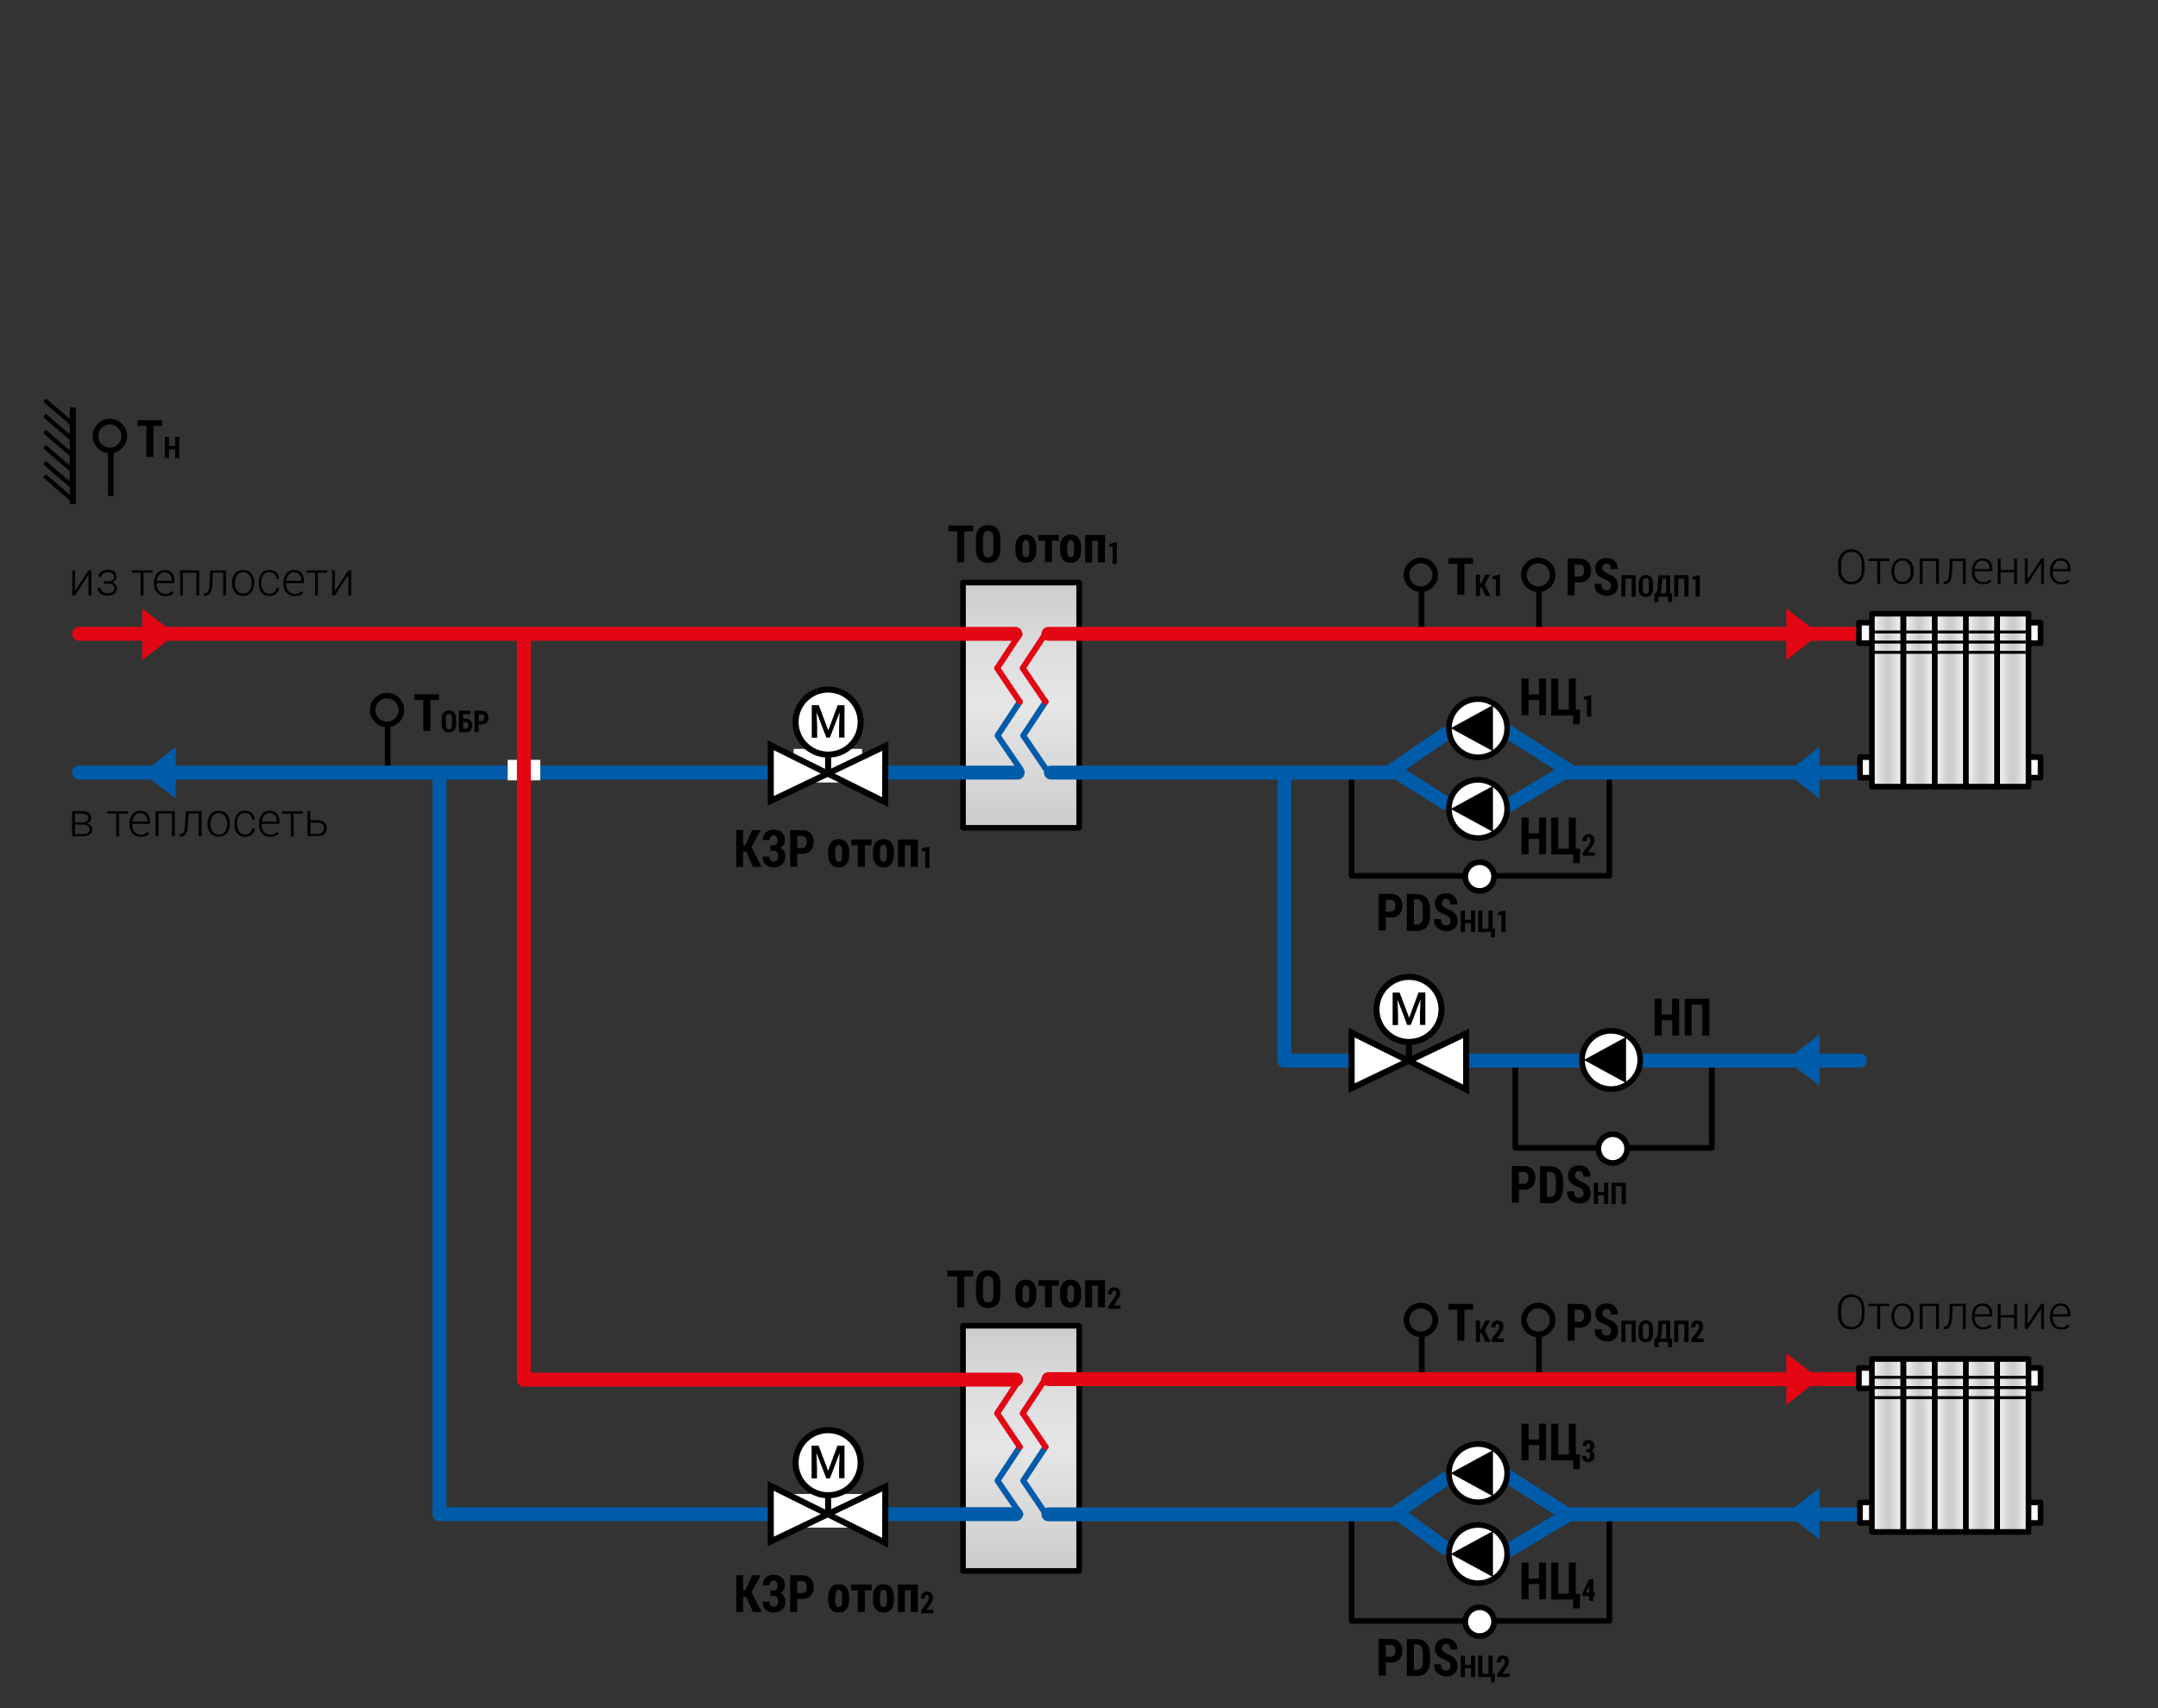 <?xml version="1.0" encoding="utf-8"?>
<!-- Generator: Adobe Illustrator 26.0.2, SVG Export Plug-In . SVG Version: 6.00 Build 0)  -->
<svg version="1.1" id="Слой_1" xmlns="http://www.w3.org/2000/svg" xmlns:xlink="http://www.w3.org/1999/xlink" x="0px" y="0px"
	 width="1200px" height="950px" viewBox="0 0 1200 950" enable-background="new 0 0 1200 950" xml:space="preserve">
<rect x="0" y="0" width="1200" height="950" fill="#333333" stroke="none"/>
<g>
	<polyline fill="none" stroke="#000000" stroke-width="3.132" stroke-linecap="round" stroke-linejoin="round" points="
		894.9,428.2 894.9,487.1 751.6,487.1 751.6,428.7 	"/>
	<path fill="#FFFFFF" stroke="#000000" stroke-width="3.132" d="M822.8,495.5c4.4,0,8-3.6,8-8c0-4.4-3.6-8-8-8s-8,3.6-8,8
		C814.8,491.9,818.3,495.5,822.8,495.5"/>
	<g>
		<path d="M770.6,510.2v7.3h-3.9v-20.4h6.8c2,0,3.5,0.6,4.6,1.8c1.1,1.2,1.7,2.8,1.7,4.8c0,2-0.6,3.6-1.7,4.8
			c-1.1,1.2-2.7,1.8-4.6,1.8L770.6,510.2L770.6,510.2z M770.6,507h2.9c0.8,0,1.4-0.3,1.8-0.9c0.4-0.6,0.6-1.4,0.6-2.4
			c0-1-0.2-1.8-0.6-2.4c-0.4-0.6-1-0.9-1.8-0.9h-2.9V507z"/>
		<path d="M782.3,517.6v-20.4h5.1c2.5,0,4.5,0.7,5.8,2.1c1.3,1.4,2,3.5,2,6.4v3.6c0,2.9-0.7,5-2,6.4s-3.2,2.1-5.8,2.1L782.3,517.6
			L782.3,517.6z M786.2,500.3v14h1c1.6,0,2.7-0.4,3.2-1.2c0.6-0.8,0.8-2.1,0.8-4.1v-3.6c0-1.9-0.3-3.3-0.8-4.1
			c-0.6-0.8-1.6-1.2-3.2-1.2L786.2,500.3L786.2,500.3z"/>
		<path d="M806.6,512.2c0-0.8-0.2-1.4-0.6-1.9c-0.4-0.4-1-0.9-2-1.4c-2.1-0.8-3.6-1.6-4.6-2.5c-1-0.9-1.5-2.2-1.5-4
			c0-1.7,0.6-3.1,1.7-4.1c1.2-1,2.7-1.5,4.6-1.5c1.9,0,3.4,0.6,4.5,1.7c1.2,1.2,1.7,2.7,1.7,4.5h-3.9c0-1-0.2-1.7-0.6-2.3
			c-0.4-0.6-1-0.8-1.8-0.8c-0.7,0-1.3,0.2-1.7,0.7c-0.4,0.5-0.6,1.1-0.6,1.8c0,0.7,0.2,1.2,0.7,1.7c0.5,0.4,1.3,0.9,2.4,1.5
			c1.9,0.7,3.3,1.5,4.2,2.5c0.9,1,1.4,2.3,1.4,4.1c0,1.8-0.6,3.2-1.7,4.2c-1.1,1-2.6,1.5-4.5,1.5c-1.9,0-3.5-0.6-4.9-1.7
			c-1.3-1.1-2-2.8-2-5h3.9c0,1.3,0.2,2.2,0.7,2.7c0.5,0.5,1.2,0.8,2.2,0.8c0.8,0,1.4-0.2,1.7-0.7C806.4,513.6,806.6,513,806.6,512.2
			z"/>
		<path d="M820.3,518.3h-2.3v-4.9h-3.4v4.9h-2.3v-11.9h2.3v5.1h3.4v-5.1h2.3V518.3z"/>
		<path d="M822,506.4h2.3v10.1h3.4v-10.1h2.3v10.1h1.4l-0.2,4.7h-2.1v-2.9H822L822,506.4L822,506.4z"/>
		<path d="M837.2,518.3h-2.3v-9.4l-1.8,0v-1.6l4.1-1L837.2,518.3L837.2,518.3z"/>
	</g>
	<g>
		<path d="M859.8,475.1h-3.9v-8.5H850v8.5h-3.9v-20.4h3.9v8.8h5.8v-8.8h3.9V475.1z"/>
		<path d="M862.6,454.7h3.9V472h5.9v-17.2h3.9V472h2.4l-0.3,8.1h-3.6v-4.9h-12.2L862.6,454.7L862.6,454.7z"/>
		<path d="M886.8,475.9h-6.7v-1.6l3.1-4.1c0.4-0.6,0.7-1.2,0.9-1.6s0.3-0.9,0.3-1.2c0-0.5-0.1-0.9-0.3-1.2c-0.2-0.3-0.4-0.5-0.8-0.5
			c-0.4,0-0.6,0.2-0.8,0.6c-0.2,0.4-0.3,0.9-0.3,1.5h-2.3c0-1.1,0.3-2.1,0.9-2.8c0.6-0.7,1.4-1.1,2.5-1.1c1.1,0,1.9,0.3,2.5,0.9
			c0.6,0.6,0.9,1.5,0.9,2.6c0,0.8-0.2,1.4-0.5,2c-0.3,0.6-0.9,1.4-1.6,2.4L883,474h3.8L886.8,475.9L886.8,475.9z"/>
	</g>
	
		<line fill="none" stroke="#005CA9" stroke-width="7.735" stroke-linecap="round" stroke-linejoin="round" x1="835.4" y1="405" x2="871.9" y2="428.2"/>
	
		<line fill="none" stroke="#005CA9" stroke-width="7.735" stroke-linecap="round" stroke-linejoin="round" x1="774.6" y1="428.2" x2="803.6" y2="408.2"/>
	
		<line fill="none" stroke="#005CA9" stroke-width="7.735" stroke-linecap="round" stroke-linejoin="round" x1="835.3" y1="449.9" x2="871.9" y2="428.2"/>
	
		<line fill="none" stroke="#005CA9" stroke-width="7.735" stroke-linecap="round" stroke-linejoin="round" x1="774.6" y1="428.2" x2="803.6" y2="446.5"/>
	<g>
		<path fill="#FFFFFF" stroke="#000000" stroke-width="3.132" d="M838.1,405c0-8.9-7.2-16.2-16.2-16.2s-16.2,7.2-16.2,16.2
			c0,8.9,7.2,16.2,16.2,16.2S838.1,413.9,838.1,405"/>
		<polyline points="830.2,417.8 806.7,405 830.2,392.1 830.2,417.8 		"/>
	</g>
	<g>
		<path fill="#FFFFFF" stroke="#000000" stroke-width="3.132" d="M838.1,449.9c0-8.9-7.2-16.2-16.2-16.2s-16.2,7.2-16.2,16.2
			c0,8.9,7.2,16.2,16.2,16.2S838.1,458.8,838.1,449.9"/>
		<polyline points="830.2,462.7 806.7,449.9 830.2,437.1 830.2,462.7 		"/>
	</g>
	<g>
		<path d="M859.8,397.8h-3.9v-8.5H850v8.5h-3.9v-20.4h3.9v8.8h5.8v-8.8h3.9V397.8z"/>
		<path d="M862.6,377.4h3.9v17.2h5.9v-17.2h3.9v17.3h2.4l-0.3,8.1h-3.6v-4.9h-12.2L862.6,377.4L862.6,377.4z"/>
		<path d="M884.8,398.5h-2.3v-9.4l-1.8,0v-1.6l4.1-1L884.8,398.5L884.8,398.5z"/>
	</g>
</g>
<polyline fill="none" stroke="#000000" stroke-width="3.132" stroke-linecap="round" stroke-linejoin="round" points="894.9,842.6 
	894.9,901.5 751.6,901.5 751.6,843 "/>
<path fill="#FFFFFF" stroke="#000000" stroke-width="3.132" d="M822.8,909.9c4.4,0,8-3.6,8-8c0-4.4-3.6-8-8-8s-8,3.6-8,8
	C814.8,906.3,818.3,909.9,822.8,909.9"/>
<g>
	<path d="M770.6,924.6v7.3h-3.9v-20.4h6.8c2,0,3.5,0.6,4.6,1.8c1.1,1.2,1.7,2.8,1.7,4.8c0,2-0.6,3.6-1.7,4.8
		c-1.1,1.2-2.7,1.8-4.6,1.8L770.6,924.6L770.6,924.6z M770.6,921.4h2.9c0.8,0,1.4-0.3,1.8-0.9c0.4-0.6,0.6-1.4,0.6-2.4
		c0-1-0.2-1.8-0.6-2.4c-0.4-0.6-1-0.9-1.8-0.9h-2.9V921.4z"/>
	<path d="M782.3,932v-20.4h5.1c2.5,0,4.5,0.7,5.8,2.1c1.3,1.4,2,3.5,2,6.4v3.6c0,2.9-0.7,5-2,6.4s-3.2,2.1-5.8,2.1L782.3,932
		L782.3,932z M786.2,914.7v14h1c1.6,0,2.7-0.4,3.2-1.2c0.6-0.8,0.8-2.1,0.8-4.1v-3.6c0-1.9-0.3-3.3-0.8-4.1
		c-0.6-0.8-1.6-1.2-3.2-1.2L786.2,914.7L786.2,914.7z"/>
	<path d="M806.6,926.6c0-0.8-0.2-1.4-0.6-1.9c-0.4-0.4-1-0.9-2-1.4c-2.1-0.8-3.6-1.6-4.6-2.5c-1-0.9-1.5-2.2-1.5-4
		c0-1.7,0.6-3.1,1.7-4.1c1.2-1,2.7-1.5,4.6-1.5c1.9,0,3.4,0.6,4.5,1.7c1.2,1.2,1.7,2.7,1.7,4.5h-3.9c0-1-0.2-1.7-0.6-2.3
		c-0.4-0.6-1-0.8-1.8-0.8c-0.7,0-1.3,0.2-1.7,0.7c-0.4,0.5-0.6,1.1-0.6,1.8c0,0.7,0.2,1.2,0.7,1.7c0.5,0.4,1.3,0.9,2.4,1.5
		c1.9,0.7,3.3,1.5,4.2,2.5c0.9,1,1.4,2.3,1.4,4.1c0,1.8-0.6,3.2-1.7,4.2c-1.1,1-2.6,1.5-4.5,1.5c-1.9,0-3.5-0.6-4.9-1.7s-2-2.8-2-5
		h3.9c0,1.3,0.2,2.2,0.7,2.7c0.5,0.5,1.2,0.8,2.2,0.8c0.8,0,1.4-0.2,1.7-0.7S806.6,927.4,806.6,926.6z"/>
	<path d="M820.3,932.7h-2.3v-4.9h-3.4v4.9h-2.3v-11.9h2.3v5.1h3.4v-5.1h2.3V932.7z"/>
	<path d="M822,920.8h2.3v10.1h3.4v-10.1h2.3v10.1h1.4l-0.2,4.7h-2.1v-2.9H822L822,920.8L822,920.8z"/>
	<path d="M839.2,932.7h-6.7v-1.6l3.1-4.1c0.4-0.6,0.7-1.2,0.9-1.6s0.3-0.9,0.3-1.2c0-0.5-0.1-0.9-0.3-1.2c-0.2-0.3-0.4-0.5-0.8-0.5
		c-0.4,0-0.6,0.2-0.8,0.6c-0.2,0.4-0.3,0.9-0.3,1.5h-2.3c0-1.1,0.3-2.1,0.9-2.8c0.6-0.7,1.4-1.1,2.5-1.1c1.1,0,1.9,0.3,2.5,0.9
		c0.6,0.6,0.9,1.5,0.9,2.6c0,0.8-0.2,1.4-0.5,2c-0.3,0.6-0.9,1.4-1.6,2.4l-1.4,2.2h3.8L839.2,932.7L839.2,932.7z"/>
</g>
<g>
	<polyline fill="#005CA9" points="1011.8,575.2 993.3,589.7 1011.8,603.8 	"/>
</g>
<g>
	<g>
		<line fill="none" stroke="#000000" stroke-width="3.132" x1="215.6" y1="402.9" x2="215.6" y2="428.2"/>
		<path fill="none" stroke="#000000" stroke-width="3.132" d="M215.2,402.9c-4.4,0-8-3.6-8-8c0-4.4,3.6-8,8-8s8,3.6,8,8
			C223.2,399.3,219.6,402.9,215.2,402.9"/>
	</g>
	<g>
		<path d="M244.2,389.3h-4.9v17.2h-3.9v-17.2h-4.9v-3.2h13.6V389.3z"/>
		<path d="M253.6,402.9c0,1.4-0.4,2.5-1.1,3.3c-0.7,0.8-1.7,1.1-2.9,1.1c-1.2,0-2.2-0.4-2.9-1.1s-1.1-1.9-1.1-3.3v-3.3
			c0-1.4,0.4-2.5,1.1-3.3s1.7-1.2,2.9-1.2c1.2,0,2.2,0.4,2.9,1.2s1.1,1.9,1.1,3.3V402.9z M251.3,399.6c0-0.9-0.1-1.5-0.4-2
			c-0.3-0.4-0.7-0.6-1.3-0.6c-0.6,0-1,0.2-1.3,0.6s-0.4,1.1-0.4,2v3.4c0,0.9,0.1,1.6,0.4,2c0.3,0.4,0.7,0.6,1.3,0.6
			c0.6,0,1-0.2,1.3-0.6c0.3-0.4,0.4-1.1,0.4-2V399.6z"/>
		<path d="M261.6,397.2h-4.1v2.5h1.4c1.2,0,2.1,0.3,2.7,1c0.7,0.7,1,1.6,1,2.7c0,1.2-0.3,2.1-1,2.8c-0.7,0.7-1.6,1-2.7,1h-3.7v-11.9
			h6.4L261.6,397.2L261.6,397.2z M257.5,401.5v3.8h1.4c0.5,0,0.8-0.2,1.1-0.5c0.3-0.4,0.4-0.8,0.4-1.4c0-0.6-0.1-1-0.4-1.3
			c-0.2-0.3-0.6-0.5-1.1-0.5H257.5z"/>
		<path d="M266.2,402.9v4.3h-2.3v-11.9h4c1.1,0,2.1,0.3,2.7,1c0.7,0.7,1,1.6,1,2.8c0,1.2-0.3,2.1-1,2.8s-1.6,1-2.7,1L266.2,402.9
			L266.2,402.9z M266.2,401.1h1.7c0.5,0,0.8-0.2,1-0.5c0.2-0.4,0.4-0.8,0.4-1.4c0-0.6-0.1-1.1-0.4-1.4c-0.2-0.4-0.6-0.5-1-0.5h-1.7
			V401.1z"/>
	</g>
</g>
<linearGradient id="SVGID_1_" gradientUnits="userSpaceOnUse" x1="567.83" y1="11389.581" x2="567.83" y2="11526.003" gradientTransform="matrix(1 0 0 -1 0 11850)">
	<stop  offset="0" style="stop-color:#CCCCCC"/>
	<stop  offset="0.505" style="stop-color:#E6E6E6"/>
	<stop  offset="0.717" style="stop-color:#DEDEDE"/>
	<stop  offset="1" style="stop-color:#CCCCCC"/>
</linearGradient>
<rect x="535.5" y="324" fill="url(#SVGID_1_)" stroke="#000000" stroke-width="3.132" stroke-linecap="round" stroke-linejoin="round" width="64.6" height="136.4"/>
<g>
	<path d="M541.1,295.5h-4.9v17.2h-3.9v-17.2h-4.9v-3.2h13.7V295.5z"/>
	<path d="M556.3,305.4c0,2.5-0.6,4.4-1.8,5.7c-1.2,1.3-2.9,2-5,2c-2.1,0-3.8-0.7-5-2c-1.2-1.3-1.8-3.2-1.8-5.7v-5.7
		c0-2.5,0.6-4.4,1.8-5.7c1.2-1.3,2.9-2,5-2c2.1,0,3.8,0.7,5,2c1.2,1.3,1.8,3.2,1.8,5.7V305.4z M552.4,299.7c0-1.5-0.2-2.6-0.7-3.4
		c-0.5-0.7-1.2-1.1-2.2-1.1c-1,0-1.7,0.4-2.2,1.1c-0.5,0.7-0.7,1.8-0.7,3.4v5.8c0,1.5,0.2,2.7,0.7,3.4s1.2,1.1,2.2,1.1
		c1,0,1.7-0.4,2.2-1.1c0.5-0.7,0.7-1.8,0.7-3.4L552.4,299.7L552.4,299.7z"/>
	<path d="M564.6,304.2c0-2.1,0.5-3.8,1.5-5s2.5-1.9,4.3-1.9c1.9,0,3.4,0.6,4.4,1.9c1,1.3,1.5,3,1.5,5v1.9c0,2.1-0.5,3.8-1.5,5
		c-1,1.3-2.5,1.9-4.3,1.9c-1.9,0-3.4-0.6-4.4-1.9c-1-1.3-1.5-2.9-1.5-5V304.2z M568.5,306.1c0,1.2,0.1,2.1,0.4,2.8
		c0.3,0.6,0.8,1,1.6,1c0.7,0,1.2-0.3,1.5-1c0.3-0.7,0.4-1.6,0.4-2.8v-1.9c0-1.2-0.1-2.1-0.4-2.8c-0.3-0.7-0.8-1-1.5-1
		s-1.2,0.3-1.5,1c-0.3,0.7-0.4,1.6-0.4,2.8V306.1z"/>
	<path d="M588.8,300.7H585v12h-3.9v-12h-3.7v-3.2h11.4L588.8,300.7L588.8,300.7z"/>
	<path d="M589.5,304.2c0-2.1,0.5-3.8,1.5-5s2.5-1.9,4.3-1.9c1.9,0,3.4,0.6,4.4,1.9c1,1.3,1.5,3,1.5,5v1.9c0,2.1-0.5,3.8-1.5,5
		c-1,1.3-2.5,1.9-4.3,1.9c-1.9,0-3.4-0.6-4.4-1.9c-1-1.3-1.5-2.9-1.5-5V304.2z M593.4,306.1c0,1.2,0.1,2.1,0.4,2.8
		c0.3,0.6,0.8,1,1.6,1c0.7,0,1.2-0.3,1.5-1c0.3-0.7,0.4-1.6,0.4-2.8v-1.9c0-1.2-0.1-2.1-0.4-2.8c-0.3-0.7-0.8-1-1.5-1
		s-1.2,0.3-1.5,1c-0.3,0.7-0.4,1.6-0.4,2.8V306.1z"/>
	<path d="M614.4,312.8h-3.9v-12h-3.2v12h-3.9v-15.2h11.1L614.4,312.8L614.4,312.8z"/>
	<path d="M621,313.5h-2.3v-9.4l-1.8,0v-1.6l4.1-1L621,313.5L621,313.5z"/>
</g>
<line fill="none" stroke="#005CA9" stroke-width="7.735" stroke-linecap="round" stroke-linejoin="round" x1="492.3" y1="429.7" x2="565.9" y2="429.7"/>
<polyline fill="none" stroke="#005CA9" stroke-width="3.315" stroke-linecap="round" stroke-linejoin="round" points="567.1,390.3 
	554.7,409.1 567.4,427.7 "/>
<polyline fill="none" stroke="#E30613" stroke-width="3.315" stroke-linecap="round" stroke-linejoin="round" points="566.9,352.8 
	554.5,371.6 567.1,390.3 "/>
<polyline fill="none" stroke="#005CA9" stroke-width="3.315" stroke-linecap="round" stroke-linejoin="round" points="581.4,390.3 
	569,409.1 581.6,427.7 "/>
<polyline fill="none" stroke="#E30613" stroke-width="3.315" stroke-linecap="round" stroke-linejoin="round" points="581.1,352.8 
	568.7,371.6 581.4,390.3 "/>
<g>
	<path d="M414.9,473.6h-1.6v8.5h-3.9v-20.4h3.9v8.3h1.2l3.7-8.3h4.8l-5.1,9.4l5.6,11h-4.8L414.9,473.6z"/>
	<path d="M436.5,467.2c0,1-0.2,1.8-0.7,2.6c-0.5,0.8-1.1,1.4-1.9,1.8c0.9,0.4,1.6,1,2.1,1.8c0.5,0.8,0.7,1.8,0.7,3
		c0,1.9-0.6,3.4-1.8,4.4c-1.2,1-2.7,1.6-4.7,1.6c-1.7,0-3.2-0.5-4.4-1.5s-1.8-2.5-1.8-4.5h3.9c0,0.8,0.2,1.5,0.6,2
		c0.4,0.5,1,0.8,1.7,0.8c0.8,0,1.4-0.3,1.8-0.8c0.4-0.5,0.7-1.2,0.7-2.1c0-1.1-0.2-1.9-0.6-2.4s-0.9-0.7-1.7-0.7h-2v-3.1h2
		c0.7,0,1.2-0.2,1.5-0.7s0.5-1.2,0.5-2.1c0-0.8-0.2-1.4-0.6-1.9c-0.4-0.5-0.9-0.8-1.7-0.8c-0.6,0-1.1,0.2-1.5,0.7
		c-0.4,0.5-0.6,1.1-0.6,1.9h-3.9c0-1.8,0.6-3.2,1.7-4.2s2.6-1.6,4.3-1.6c1.9,0,3.4,0.5,4.5,1.5C435.9,463.9,436.5,465.3,436.5,467.2
		z"/>
	<path d="M443.3,474.8v7.3h-3.9v-20.4h6.8c2,0,3.5,0.6,4.6,1.8s1.7,2.8,1.7,4.8c0,2-0.6,3.6-1.7,4.8c-1.1,1.2-2.7,1.8-4.6,1.8
		L443.3,474.8L443.3,474.8z M443.3,471.6h2.9c0.8,0,1.4-0.3,1.8-0.9c0.4-0.6,0.6-1.4,0.6-2.4c0-1-0.2-1.8-0.6-2.4
		c-0.4-0.6-1-0.9-1.8-0.9h-2.9V471.6z"/>
	<path d="M460.5,473.6c0-2.1,0.5-3.8,1.5-5c1-1.3,2.5-1.9,4.3-1.9c1.9,0,3.4,0.6,4.4,1.9s1.5,3,1.5,5v1.9c0,2.1-0.5,3.8-1.5,5
		c-1,1.3-2.5,1.9-4.3,1.9c-1.9,0-3.4-0.6-4.4-1.9s-1.5-2.9-1.5-5V473.6z M464.4,475.5c0,1.2,0.1,2.1,0.4,2.8c0.3,0.6,0.8,1,1.6,1
		c0.7,0,1.2-0.3,1.5-1s0.4-1.6,0.4-2.8v-1.9c0-1.2-0.1-2.1-0.4-2.7s-0.8-1-1.5-1s-1.2,0.3-1.5,1c-0.3,0.7-0.4,1.6-0.4,2.7
		L464.4,475.5L464.4,475.5z"/>
	<path d="M484.6,470.1h-3.7v12H477v-12h-3.7v-3.2h11.4V470.1z"/>
	<path d="M485.4,473.6c0-2.1,0.5-3.8,1.5-5c1-1.3,2.5-1.9,4.3-1.9c1.9,0,3.4,0.6,4.4,1.9s1.5,3,1.5,5v1.9c0,2.1-0.5,3.8-1.5,5
		c-1,1.3-2.5,1.9-4.3,1.9c-1.9,0-3.4-0.6-4.4-1.9s-1.5-2.9-1.5-5V473.6z M489.3,475.5c0,1.2,0.1,2.1,0.4,2.8c0.3,0.6,0.8,1,1.6,1
		c0.7,0,1.2-0.3,1.5-1s0.4-1.6,0.4-2.8v-1.9c0-1.2-0.1-2.1-0.4-2.7s-0.8-1-1.5-1s-1.2,0.3-1.5,1c-0.3,0.7-0.4,1.6-0.4,2.7
		L489.3,475.5L489.3,475.5z"/>
	<path d="M510.3,482.1h-3.9v-12h-3.2v12h-3.9v-15.2h11.1V482.1z"/>
	<path d="M516.8,482.8h-2.3v-9.4l-1.8,0v-1.6l4.1-1V482.8z"/>
</g>
<line fill="none" stroke="#E30613" stroke-width="7.735" stroke-linecap="round" stroke-linejoin="round" x1="44" y1="352.5" x2="564.6" y2="352.5"/>
<line fill="none" stroke="#005CA9" stroke-width="7.735" stroke-linecap="round" stroke-linejoin="round" x1="44" y1="429.7" x2="428.6" y2="429.7"/>
<g>
	<polyline fill="#005CA9" points="97.7,415.4 79.1,429.9 97.7,444 	"/>
</g>
<g>
	<polyline fill="#E30613" points="79.1,367.1 97.7,352.7 79.1,338.5 	"/>
</g>
<g>
	<path d="M49.2,317.2h1.6v14h-1.6v-11.5l0,0l-7.5,11.5h-1.5v-14h1.5v11.5l0,0L49.2,317.2z"/>
	<path d="M64.7,320.9c0,0.7-0.2,1.3-0.6,1.8c-0.4,0.5-1,0.9-1.8,1.2v0c0.9,0.2,1.5,0.7,2,1.2c0.4,0.6,0.7,1.3,0.7,2.1
		c0,1.3-0.5,2.3-1.4,3c-1,0.7-2.3,1.1-3.9,1.1c-1.5,0-2.8-0.4-3.8-1.1c-1.1-0.7-1.6-1.8-1.6-3.2h1.6c0,0.8,0.4,1.5,1.1,2.1
		c0.7,0.6,1.7,0.8,2.8,0.8c1.2,0,2.2-0.2,2.8-0.7s1-1.2,1-2c0-0.9-0.3-1.6-0.9-2c-0.6-0.4-1.5-0.6-2.8-0.6h-2.1v-1.3h2.1
		c1.3,0,2.1-0.2,2.7-0.6c0.5-0.4,0.8-1,0.8-1.9c0-0.8-0.3-1.4-0.8-1.9s-1.5-0.7-2.7-0.7c-1,0-1.9,0.2-2.6,0.8
		c-0.7,0.5-1.1,1.1-1.1,1.9h-1.5c0-1.2,0.5-2.2,1.5-2.9c1-0.7,2.2-1.1,3.7-1.1c1.6,0,2.9,0.3,3.8,1
		C64.2,318.7,64.7,319.7,64.7,320.9z"/>
	<path d="M84.9,318.5h-5.1v12.7h-1.6v-12.7h-4.9v-1.3h11.6L84.9,318.5L84.9,318.5z"/>
	<path d="M91.8,331.5c-1.9,0-3.4-0.6-4.5-1.9c-1.2-1.3-1.7-2.9-1.7-5v-0.7c0-2,0.6-3.7,1.7-5c1.1-1.3,2.5-1.9,4.2-1.9
		c1.8,0,3.1,0.5,4.1,1.6c1,1.1,1.4,2.5,1.4,4.4v1.3h-9.9v0.4c0,1.6,0.4,2.9,1.3,4c0.9,1,2,1.6,3.4,1.6c0.9,0,1.6-0.1,2.2-0.4
		s1.3-0.6,1.8-1.2l0.7,1.1c-0.5,0.6-1.2,1-1.9,1.3C93.8,331.3,92.9,331.5,91.8,331.5z M91.5,318.3c-1.2,0-2.1,0.4-2.9,1.3
		s-1.2,2-1.4,3.4h8.3v-0.4c0-1.2-0.3-2.3-1-3.1C93.7,318.7,92.7,318.3,91.5,318.3z"/>
	<path d="M110.8,331.2h-1.6v-12.7h-7.5v12.7h-1.6v-14h10.7V331.2z"/>
	<path d="M125.7,317.2v14h-1.6v-12.7h-5.7l-0.2,4.9c-0.1,2.9-0.5,4.9-1.1,6.1c-0.6,1.2-1.6,1.8-3.1,1.8h-0.6l0-1.4l0.5,0
		c0.9,0,1.6-0.4,2-1.3c0.4-0.9,0.6-2.6,0.7-5.1l0.3-6.2L125.7,317.2L125.7,317.2z"/>
	<path d="M129,324c0-2.1,0.6-3.8,1.7-5.1c1.1-1.3,2.6-1.9,4.5-1.9c1.9,0,3.4,0.6,4.5,1.9s1.7,3,1.7,5.1v0.4c0,2.1-0.6,3.8-1.7,5.1
		c-1.1,1.3-2.6,1.9-4.5,1.9c-1.9,0-3.4-0.6-4.5-1.9c-1.1-1.3-1.7-3-1.7-5.1V324z M130.6,324.4c0,1.7,0.4,3,1.2,4.1s2,1.6,3.5,1.6
		c1.5,0,2.6-0.5,3.4-1.6s1.2-2.5,1.2-4.1V324c0-1.6-0.4-3-1.2-4.1c-0.8-1.1-2-1.7-3.4-1.7c-1.5,0-2.6,0.5-3.4,1.7
		c-0.8,1.1-1.2,2.5-1.2,4.1L130.6,324.4L130.6,324.4z"/>
	<path d="M149.8,330.2c1.1,0,2-0.3,2.7-0.9c0.7-0.6,1.1-1.4,1.2-2.4h1.5c0,1.3-0.6,2.4-1.6,3.3c-1,0.9-2.3,1.3-3.8,1.3
		c-1.9,0-3.4-0.6-4.4-1.9c-1-1.3-1.5-3-1.5-5.1V324c0-2.1,0.5-3.8,1.5-5.1c1-1.3,2.5-1.9,4.4-1.9c1.6,0,2.8,0.4,3.8,1.3
		s1.5,2.1,1.6,3.6h-1.5c0-1.1-0.4-2-1.2-2.7c-0.7-0.7-1.6-1-2.7-1c-1.5,0-2.7,0.5-3.4,1.6c-0.7,1.1-1.1,2.4-1.1,4.1v0.5
		c0,1.7,0.4,3.1,1.1,4.1C147.2,329.7,148.3,330.2,149.8,330.2z"/>
	<path d="M163.8,331.5c-1.9,0-3.4-0.6-4.5-1.9c-1.2-1.3-1.7-2.9-1.7-5v-0.7c0-2,0.6-3.7,1.7-5s2.5-1.9,4.2-1.9
		c1.8,0,3.1,0.5,4.1,1.6c1,1.1,1.4,2.5,1.4,4.4v1.3h-9.9v0.4c0,1.6,0.4,2.9,1.3,4c0.9,1,2,1.6,3.4,1.6c0.9,0,1.6-0.1,2.2-0.4
		s1.3-0.6,1.8-1.2l0.7,1.1c-0.5,0.6-1.2,1-1.9,1.3C165.8,331.3,164.9,331.5,163.8,331.5z M163.5,318.3c-1.2,0-2.1,0.4-2.9,1.3
		s-1.2,2-1.4,3.4h8.3v-0.4c0-1.2-0.4-2.3-1-3.1C165.7,318.7,164.7,318.3,163.5,318.3z"/>
	<path d="M181.9,318.5h-5.1v12.7h-1.6v-12.7h-4.9v-1.3h11.6L181.9,318.5L181.9,318.5z"/>
	<path d="M193.7,317.2h1.6v14h-1.6v-11.5l0,0l-7.5,11.5h-1.5v-14h1.5v11.5l0,0L193.7,317.2z"/>
</g>
<g>
	<path d="M40.1,465.1v-14h5.1c1.8,0,3.1,0.3,4.1,0.9c0.9,0.6,1.4,1.6,1.4,2.8c0,0.7-0.2,1.4-0.6,1.9c-0.4,0.5-1,0.9-1.8,1.2v0
		c0.9,0.2,1.6,0.6,2.2,1.2c0.5,0.6,0.8,1.3,0.8,2.1c0,1.3-0.5,2.3-1.4,2.9s-2.2,1-3.8,1L40.1,465.1L40.1,465.1z M41.7,457.4h3.9
		c1.2,0,2.1-0.2,2.7-0.6c0.6-0.4,0.9-1,0.9-1.8c0-0.8-0.3-1.5-1-1.9c-0.7-0.4-1.7-0.6-3-0.6h-3.6L41.7,457.4z M41.7,458.7v5.2h4.5
		c1.2,0,2.1-0.2,2.7-0.7c0.6-0.4,0.9-1.1,0.9-2c0-0.8-0.3-1.4-0.9-1.9s-1.5-0.7-2.7-0.7H41.7z"/>
	<path d="M71.3,452.5h-5.1v12.7h-1.6v-12.7h-4.9v-1.3h11.6V452.5z"/>
	<path d="M78.2,465.4c-1.9,0-3.4-0.6-4.5-1.9c-1.2-1.3-1.7-2.9-1.7-5v-0.7c0-2,0.6-3.7,1.7-5c1.1-1.3,2.5-1.9,4.2-1.9
		c1.8,0,3.1,0.5,4.1,1.6c1,1.1,1.4,2.5,1.4,4.4v1.3h-9.9v0.4c0,1.6,0.4,2.9,1.3,4c0.9,1,2,1.6,3.4,1.6c0.9,0,1.6-0.1,2.2-0.4
		s1.3-0.6,1.8-1.2l0.7,1.1c-0.5,0.6-1.2,1-1.9,1.3S79.3,465.4,78.2,465.4z M77.9,452.2c-1.2,0-2.1,0.4-2.9,1.3
		c-0.8,0.9-1.2,2-1.4,3.4h8.3v-0.4c0-1.2-0.3-2.3-1-3.1C80.1,452.6,79.1,452.2,77.9,452.2z"/>
	<path d="M97.2,465.1h-1.6v-12.7h-7.5v12.7h-1.6v-14h10.7V465.1z"/>
	<path d="M112.1,451.1v14h-1.6v-12.7h-5.7l-0.2,4.9c-0.1,2.9-0.5,4.9-1.1,6.1c-0.6,1.2-1.6,1.8-3.1,1.8h-0.6l0-1.4l0.5,0
		c0.9,0,1.6-0.4,2-1.3c0.4-0.9,0.6-2.6,0.7-5.1l0.3-6.2L112.1,451.1L112.1,451.1z"/>
	<path d="M115.4,457.9c0-2.1,0.6-3.8,1.7-5.1c1.1-1.3,2.6-1.9,4.5-1.9c1.9,0,3.4,0.6,4.5,1.9c1.1,1.3,1.7,3,1.7,5.1v0.4
		c0,2.1-0.6,3.8-1.7,5.1s-2.6,1.9-4.5,1.9c-1.9,0-3.4-0.6-4.5-1.9c-1.1-1.3-1.7-3-1.7-5.1V457.9z M117,458.4c0,1.7,0.4,3,1.2,4.1
		s2,1.6,3.5,1.6c1.5,0,2.6-0.5,3.4-1.6s1.2-2.5,1.2-4.1v-0.4c0-1.6-0.4-3-1.2-4.1s-2-1.7-3.4-1.7c-1.5,0-2.6,0.5-3.4,1.7
		c-0.8,1.1-1.2,2.5-1.2,4.1L117,458.4L117,458.4z"/>
	<path d="M136.3,464.1c1.1,0,2-0.3,2.7-0.9c0.7-0.6,1.1-1.4,1.2-2.4h1.5c0,1.3-0.6,2.4-1.6,3.3s-2.3,1.3-3.8,1.3
		c-1.9,0-3.4-0.6-4.4-1.9s-1.5-3-1.5-5.1v-0.5c0-2.1,0.5-3.8,1.5-5.1c1-1.3,2.5-1.9,4.4-1.9c1.6,0,2.8,0.4,3.8,1.3
		c1,0.9,1.5,2.1,1.6,3.6h-1.5c0-1.1-0.4-2-1.2-2.7c-0.7-0.7-1.6-1-2.7-1c-1.5,0-2.7,0.5-3.4,1.6c-0.7,1.1-1.1,2.4-1.1,4.1v0.5
		c0,1.7,0.4,3.1,1.1,4.1S134.7,464.1,136.3,464.1z"/>
	<path d="M150.2,465.4c-1.9,0-3.4-0.6-4.5-1.9c-1.2-1.3-1.7-2.9-1.7-5v-0.7c0-2,0.6-3.7,1.7-5s2.5-1.9,4.2-1.9
		c1.8,0,3.1,0.5,4.1,1.6c1,1.1,1.4,2.5,1.4,4.4v1.3h-9.9v0.4c0,1.6,0.4,2.9,1.3,4c0.9,1,2,1.6,3.4,1.6c0.9,0,1.6-0.1,2.2-0.4
		s1.3-0.6,1.8-1.2l0.7,1.1c-0.5,0.6-1.2,1-1.9,1.3C152.3,465.2,151.3,465.4,150.2,465.4z M149.9,452.2c-1.2,0-2.1,0.4-2.9,1.3
		c-0.8,0.9-1.2,2-1.4,3.4h8.3v-0.4c0-1.2-0.4-2.3-1-3.1C152.1,452.6,151.1,452.2,149.9,452.2z"/>
	<path d="M168.4,452.5h-5.1v12.7h-1.6v-12.7h-4.9v-1.3h11.6L168.4,452.5L168.4,452.5z"/>
	<path d="M172.6,456.2h4c1.6,0,2.9,0.4,3.8,1.2c0.9,0.8,1.3,1.9,1.3,3.2c0,1.3-0.4,2.4-1.3,3.2c-0.9,0.8-2.2,1.2-3.8,1.2h-5.6v-14
		h1.5L172.6,456.2L172.6,456.2z M172.6,457.5v6.3h4c1.2,0,2.1-0.3,2.7-0.9c0.6-0.6,0.9-1.3,0.9-2.3c0-0.9-0.3-1.6-0.9-2.2
		c-0.6-0.6-1.5-0.9-2.7-0.9L172.6,457.5L172.6,457.5z"/>
</g>
<rect x="441.3" y="416.5" fill="#FFFFFF" width="38.1" height="18.7"/>
<g>
	<polygon fill="#FFFFFF" stroke="#000000" stroke-width="3.367" points="492.3,414.9 428.6,445.4 428.6,414.5 492.2,446.1 	"/>
	<g>
		<circle fill="#FFFFFF" stroke="#000000" stroke-width="3.367" cx="460.5" cy="401.6" r="18.1"/>
		<g>
			<path d="M469.6,392.1v18.1h-3v-6.2l0.3-7.9h0l-5.4,14.1h-2l-5.4-14.1h0l0.3,8v6.2h-3v-18.1h3.9l5.3,14l5.2-14H469.6z"/>
		</g>
		<line fill="none" stroke="#000000" stroke-width="3.367" x1="460.5" y1="430.2" x2="460.5" y2="421.2"/>
	</g>
</g>
<line fill="none" stroke="#005CA9" stroke-width="7.735" stroke-linecap="round" stroke-linejoin="round" x1="244.4" y1="432" x2="244.4" y2="841.8"/>
<linearGradient id="SVGID_00000032630481837127711790000010772092167440065185_" gradientUnits="userSpaceOnUse" x1="567.83" y1="10976.307" x2="567.83" y2="11112.728" gradientTransform="matrix(1 0 0 -1 0 11850)">
	<stop  offset="0" style="stop-color:#CCCCCC"/>
	<stop  offset="0.505" style="stop-color:#E6E6E6"/>
	<stop  offset="0.717" style="stop-color:#DEDEDE"/>
	<stop  offset="1" style="stop-color:#CCCCCC"/>
</linearGradient>
<rect x="535.5" y="737.3" fill="url(#SVGID_00000032630481837127711790000010772092167440065185_)" stroke="#000000" stroke-width="3.132" stroke-linecap="round" stroke-linejoin="round" width="64.6" height="136.4"/>
<g>
	<path d="M541.1,709.9h-4.9v17.2h-3.9v-17.2h-5.5v-3.2h14.3V709.9z"/>
	<path d="M556.3,719.8c0,2.5-0.6,4.4-1.8,5.7c-1.2,1.3-2.9,2-5,2c-2.1,0-3.8-0.7-5-2c-1.2-1.3-1.8-3.2-1.8-5.7v-5.7
		c0-2.5,0.6-4.4,1.8-5.7c1.2-1.3,2.9-2,5-2c2.1,0,3.8,0.7,5,2c1.2,1.3,1.8,3.2,1.8,5.7V719.8z M552.4,714.1c0-1.5-0.2-2.6-0.7-3.4
		c-0.5-0.7-1.2-1.1-2.2-1.1c-1,0-1.7,0.4-2.2,1.1s-0.7,1.8-0.7,3.4v5.8c0,1.5,0.2,2.7,0.7,3.4s1.2,1.1,2.2,1.1c1,0,1.7-0.4,2.2-1.1
		c0.5-0.7,0.7-1.8,0.7-3.4L552.4,714.1L552.4,714.1z"/>
	<path d="M564.6,718.6c0-2.1,0.5-3.8,1.5-5c1-1.3,2.5-1.9,4.3-1.9c1.9,0,3.4,0.6,4.4,1.9c1,1.3,1.5,3,1.5,5v1.9c0,2.1-0.5,3.8-1.5,5
		c-1,1.3-2.5,1.9-4.3,1.9c-1.9,0-3.4-0.6-4.4-1.9s-1.5-2.9-1.5-5V718.6z M568.5,720.5c0,1.2,0.1,2.1,0.4,2.8c0.3,0.7,0.8,1,1.6,1
		c0.7,0,1.2-0.3,1.5-1c0.3-0.7,0.4-1.6,0.4-2.8v-1.9c0-1.2-0.1-2.1-0.4-2.7s-0.8-1-1.5-1s-1.2,0.3-1.5,1c-0.3,0.7-0.4,1.6-0.4,2.7
		V720.5z"/>
	<path d="M588.8,715.1H585v12h-3.9v-12h-3.7V712h11.4L588.8,715.1L588.8,715.1z"/>
	<path d="M589.5,718.6c0-2.1,0.5-3.8,1.5-5c1-1.3,2.5-1.9,4.3-1.9c1.9,0,3.4,0.6,4.4,1.9c1,1.3,1.5,3,1.5,5v1.9c0,2.1-0.5,3.8-1.5,5
		c-1,1.3-2.5,1.9-4.3,1.9c-1.9,0-3.4-0.6-4.4-1.9s-1.5-2.9-1.5-5V718.6z M593.4,720.5c0,1.2,0.1,2.1,0.4,2.8c0.3,0.7,0.8,1,1.6,1
		c0.7,0,1.2-0.3,1.5-1c0.3-0.7,0.4-1.6,0.4-2.8v-1.9c0-1.2-0.1-2.1-0.4-2.7s-0.8-1-1.5-1s-1.2,0.3-1.5,1c-0.3,0.7-0.4,1.6-0.4,2.7
		V720.5z"/>
	<path d="M614.4,727.1h-3.9v-12h-3.2v12h-3.9V712h11.1L614.4,727.1L614.4,727.1z"/>
	<path d="M623,727.9h-6.7v-1.6l3.1-4.1c0.4-0.6,0.7-1.2,0.9-1.6c0.2-0.4,0.3-0.9,0.3-1.2c0-0.5-0.1-0.9-0.3-1.2
		c-0.2-0.3-0.4-0.5-0.8-0.5c-0.4,0-0.6,0.2-0.8,0.6c-0.2,0.4-0.3,0.9-0.3,1.5h-2.3c0-1.1,0.3-2.1,0.9-2.8c0.6-0.7,1.4-1.1,2.5-1.1
		c1.1,0,1.9,0.3,2.5,0.9c0.6,0.6,0.9,1.5,0.9,2.6c0,0.8-0.2,1.4-0.5,2c-0.3,0.6-0.9,1.4-1.6,2.4l-1.4,2.2h3.8L623,727.9L623,727.9z"
		/>
</g>
<line fill="none" stroke="#005CA9" stroke-width="7.735" stroke-linecap="round" stroke-linejoin="round" x1="492.3" y1="842.1" x2="565" y2="842.1"/>
<polyline fill="none" stroke="#005CA9" stroke-width="3.315" stroke-linecap="round" stroke-linejoin="round" points="567.1,804.7 
	554.7,823.5 567.4,842.1 "/>
<polyline fill="none" stroke="#E30613" stroke-width="3.315" stroke-linecap="round" stroke-linejoin="round" points="566.9,767.2 
	554.5,786 567.1,804.7 "/>
<polyline fill="none" stroke="#005CA9" stroke-width="3.315" stroke-linecap="round" stroke-linejoin="round" points="581.4,804.7 
	569,823.5 581.6,842.1 "/>
<polyline fill="none" stroke="#E30613" stroke-width="3.315" stroke-linecap="round" stroke-linejoin="round" points="581.1,767.2 
	568.7,786 581.4,804.7 "/>
<g>
	<path d="M414.9,888h-1.6v8.5h-3.9v-20.4h3.9v8.3h1.2l3.7-8.3h4.8l-5.1,9.4l5.6,11h-4.8L414.9,888z"/>
	<path d="M436.5,881.6c0,1-0.2,1.8-0.7,2.6s-1.1,1.4-1.9,1.8c0.9,0.4,1.6,1,2.1,1.8s0.7,1.8,0.7,3c0,1.9-0.6,3.4-1.8,4.4
		c-1.2,1-2.7,1.6-4.7,1.6c-1.7,0-3.2-0.5-4.4-1.5s-1.8-2.5-1.8-4.5h3.9c0,0.8,0.2,1.5,0.6,2c0.4,0.5,1,0.8,1.7,0.8
		c0.8,0,1.4-0.3,1.8-0.8c0.4-0.5,0.7-1.2,0.7-2.1c0-1.1-0.2-1.9-0.6-2.4c-0.4-0.5-0.9-0.7-1.7-0.7h-2v-3.1h2c0.7,0,1.2-0.2,1.5-0.7
		s0.5-1.2,0.5-2.1c0-0.8-0.2-1.4-0.6-1.9s-0.9-0.8-1.7-0.8c-0.6,0-1.1,0.2-1.5,0.7c-0.4,0.5-0.6,1.1-0.6,1.9h-3.9
		c0-1.8,0.6-3.2,1.7-4.2c1.1-1,2.6-1.6,4.3-1.6c1.9,0,3.4,0.5,4.5,1.5C435.9,878.3,436.5,879.7,436.5,881.6z"/>
	<path d="M443.3,889.2v7.3h-3.9v-20.4h6.8c2,0,3.5,0.6,4.6,1.8s1.7,2.8,1.7,4.8c0,2-0.6,3.6-1.7,4.8c-1.1,1.2-2.7,1.8-4.6,1.8
		L443.3,889.2L443.3,889.2z M443.3,886h2.9c0.8,0,1.4-0.3,1.8-0.9c0.4-0.6,0.6-1.4,0.6-2.4c0-1-0.2-1.8-0.6-2.4
		c-0.4-0.6-1-0.9-1.8-0.9h-2.9V886z"/>
	<path d="M460.5,888c0-2.1,0.5-3.8,1.5-5c1-1.3,2.5-1.9,4.3-1.9c1.9,0,3.4,0.6,4.4,1.9c1,1.3,1.5,3,1.5,5v1.9c0,2.1-0.5,3.8-1.5,5
		c-1,1.3-2.5,1.9-4.3,1.9c-1.9,0-3.4-0.6-4.4-1.9c-1-1.3-1.5-2.9-1.5-5V888z M464.4,889.9c0,1.2,0.1,2.1,0.4,2.8
		c0.3,0.6,0.8,1,1.6,1c0.7,0,1.2-0.3,1.5-1c0.3-0.7,0.4-1.6,0.4-2.8V888c0-1.2-0.1-2.1-0.4-2.8s-0.8-1-1.5-1s-1.2,0.3-1.5,1
		c-0.3,0.7-0.4,1.6-0.4,2.8L464.4,889.9L464.4,889.9z"/>
	<path d="M484.6,884.5h-3.7v12H477v-12h-3.7v-3.2h11.4V884.5z"/>
	<path d="M485.4,888c0-2.1,0.5-3.8,1.5-5c1-1.3,2.5-1.9,4.3-1.9c1.9,0,3.4,0.6,4.4,1.9c1,1.3,1.5,3,1.5,5v1.9c0,2.1-0.5,3.8-1.5,5
		c-1,1.3-2.5,1.9-4.3,1.9c-1.9,0-3.4-0.6-4.4-1.9c-1-1.3-1.5-2.9-1.5-5V888z M489.3,889.9c0,1.2,0.1,2.1,0.4,2.8
		c0.3,0.6,0.8,1,1.6,1c0.7,0,1.2-0.3,1.5-1c0.3-0.7,0.4-1.6,0.4-2.8V888c0-1.2-0.1-2.1-0.4-2.8s-0.8-1-1.5-1s-1.2,0.3-1.5,1
		c-0.3,0.7-0.4,1.6-0.4,2.8L489.3,889.9L489.3,889.9z"/>
	<path d="M510.3,896.5h-3.9v-12h-3.2v12h-3.9v-15.2h11.1V896.5z"/>
	<path d="M518.9,897.2h-6.7v-1.6l3.1-4.1c0.4-0.6,0.7-1.2,0.9-1.6s0.3-0.9,0.3-1.2c0-0.5-0.1-0.9-0.3-1.2c-0.2-0.3-0.4-0.5-0.8-0.5
		c-0.4,0-0.6,0.2-0.8,0.6c-0.2,0.4-0.3,0.9-0.3,1.5H512c0-1.1,0.3-2.1,0.9-2.8c0.6-0.7,1.4-1.1,2.5-1.1c1.1,0,1.9,0.3,2.5,0.9
		c0.6,0.6,0.9,1.5,0.9,2.6c0,0.8-0.2,1.4-0.5,2c-0.3,0.6-0.9,1.4-1.6,2.4l-1.4,2.2h3.8L518.9,897.2L518.9,897.2z"/>
</g>
<line fill="none" stroke="#005CA9" stroke-width="7.735" stroke-linecap="round" stroke-linejoin="round" x1="244.4" y1="842.1" x2="428.6" y2="842.1"/>
<rect x="441.3" y="830.9" fill="#FFFFFF" width="38.1" height="18.7"/>
<g>
	<polygon fill="#FFFFFF" stroke="#000000" stroke-width="3.367" points="492.3,826.8 428.6,857.3 428.6,826.4 492.2,858 	"/>
	<g>
		<circle fill="#FFFFFF" stroke="#000000" stroke-width="3.367" cx="460.5" cy="813.5" r="18.1"/>
		<g>
			<path d="M469.6,804v18.1h-3V816l0.3-7.9h0l-5.4,14.1h-2L454,808h0l0.3,8v6.2h-3V804h3.9l5.3,14l5.2-14L469.6,804L469.6,804z"/>
		</g>
		<line fill="none" stroke="#000000" stroke-width="3.367" x1="460.5" y1="842.1" x2="460.5" y2="833.1"/>
	</g>
</g>
<line fill="none" stroke="#E30613" stroke-width="7.735" stroke-linecap="round" stroke-linejoin="round" x1="291.3" y1="767.3" x2="565" y2="767.3"/>
<rect x="282.3" y="422.6" fill="#FFFFFF" width="18.1" height="11.4"/>
<line fill="none" stroke="#E30613" stroke-width="7.735" stroke-linecap="round" stroke-linejoin="round" x1="291.3" y1="352.9" x2="291.3" y2="766.3"/>
<g>
	<line fill="none" stroke="#000000" stroke-width="3.132" x1="855.8" y1="742.1" x2="855.8" y2="767.4"/>
	<path fill="none" stroke="#000000" stroke-width="3.132" d="M855.4,742.1c-4.4,0-8-3.6-8-8c0-4.4,3.6-8,8-8s8,3.6,8,8
		S859.8,742.1,855.4,742.1"/>
</g>
<g>
	<path d="M875.6,738.3v7.3h-3.9v-20.4h6.8c2,0,3.5,0.6,4.6,1.8s1.7,2.8,1.7,4.8c0,2-0.6,3.6-1.7,4.8c-1.1,1.2-2.7,1.8-4.6,1.8
		L875.6,738.3L875.6,738.3z M875.6,735.1h2.9c0.8,0,1.4-0.3,1.8-0.9s0.6-1.4,0.6-2.4c0-1-0.2-1.8-0.6-2.4s-1-0.9-1.8-0.9h-2.9V735.1
		z"/>
	<path d="M895.9,740.3c0-0.8-0.2-1.4-0.6-1.9c-0.4-0.4-1-0.9-2-1.4c-2.1-0.8-3.6-1.6-4.6-2.5s-1.5-2.2-1.5-4c0-1.7,0.6-3.1,1.7-4.1
		c1.2-1,2.7-1.5,4.6-1.5c1.9,0,3.4,0.6,4.5,1.7s1.7,2.7,1.7,4.5h-3.9c0-1-0.2-1.7-0.6-2.3c-0.4-0.6-1-0.8-1.8-0.8
		c-0.7,0-1.3,0.2-1.7,0.7c-0.4,0.5-0.6,1.1-0.6,1.8c0,0.7,0.2,1.2,0.7,1.7c0.5,0.4,1.3,0.9,2.4,1.5c1.9,0.7,3.3,1.5,4.2,2.5
		c0.9,1,1.4,2.3,1.4,4.1c0,1.8-0.6,3.2-1.7,4.2c-1.1,1-2.6,1.5-4.5,1.5c-1.9,0-3.5-0.6-4.9-1.7c-1.3-1.1-2-2.8-2-5h3.9
		c0,1.3,0.2,2.2,0.7,2.7s1.2,0.8,2.2,0.8c0.8,0,1.4-0.2,1.7-0.7S895.9,741.1,895.9,740.3z"/>
	<path d="M909.6,746.4h-2.3v-10h-3.4v10h-2.3v-11.9h8L909.6,746.4L909.6,746.4z"/>
	<path d="M919.2,742.1c0,1.4-0.4,2.5-1.1,3.3c-0.7,0.8-1.7,1.1-2.9,1.1c-1.2,0-2.2-0.4-2.9-1.1c-0.7-0.8-1.1-1.9-1.1-3.3v-3.3
		c0-1.4,0.4-2.5,1.1-3.3c0.7-0.8,1.7-1.2,2.9-1.2c1.2,0,2.2,0.4,2.9,1.2s1.1,1.9,1.1,3.3L919.2,742.1L919.2,742.1z M916.9,738.7
		c0-0.9-0.1-1.5-0.4-2s-0.7-0.6-1.3-0.6s-1,0.2-1.3,0.6c-0.3,0.4-0.4,1.1-0.4,2v3.4c0,0.9,0.1,1.6,0.4,2c0.3,0.4,0.7,0.6,1.3,0.6
		c0.6,0,1-0.2,1.3-0.6c0.3-0.4,0.4-1.1,0.4-2L916.9,738.7L916.9,738.7z"/>
	<path d="M929.7,749.3h-2.1v-2.9h-5.4v2.9H920l-0.1-4.8h0.8c0.3-0.3,0.6-0.9,0.8-1.6c0.2-0.8,0.4-2,0.4-3.6l0.3-4.8h6.5v10.1h1.2
		L929.7,749.3z M924.2,739.3c0,1.3-0.2,2.3-0.3,3.1s-0.4,1.5-0.8,2.1h3.4v-8.2h-2.1L924.2,739.3z"/>
	<path d="M938.9,746.4h-2.3v-10h-3.4v10H931v-11.9h8L938.9,746.4L938.9,746.4z"/>
	<path d="M947.2,746.4h-6.7v-1.6l3.1-4.1c0.4-0.6,0.7-1.2,0.9-1.6c0.2-0.4,0.3-0.9,0.3-1.2c0-0.5-0.1-0.9-0.3-1.2
		c-0.2-0.3-0.4-0.5-0.8-0.5c-0.4,0-0.6,0.2-0.8,0.6c-0.2,0.4-0.3,0.9-0.3,1.5h-2.3c0-1.1,0.3-2.1,0.9-2.8c0.6-0.7,1.4-1.1,2.5-1.1
		c1.1,0,1.9,0.3,2.5,0.9c0.6,0.6,0.9,1.5,0.9,2.6c0,0.8-0.2,1.4-0.5,2c-0.3,0.6-0.9,1.4-1.6,2.4l-1.4,2.2h3.8L947.2,746.4
		L947.2,746.4z"/>
</g>
<g>
	<line fill="none" stroke="#000000" stroke-width="3.132" x1="790.6" y1="742.1" x2="790.6" y2="767.4"/>
	<path fill="none" stroke="#000000" stroke-width="3.132" d="M790.1,742.1c-4.4,0-8-3.6-8-8c0-4.4,3.6-8,8-8c4.4,0,8,3.6,8,8
		S794.6,742.1,790.1,742.1"/>
</g>
<g>
	<path d="M819.2,728.4h-4.9v17.2h-3.9v-17.2h-4.9v-3.2h13.6V728.4z"/>
	<path d="M823.9,741.4h-0.9v4.9h-2.3v-11.9h2.3v4.8h0.7l2.1-4.8h2.8l-3,5.5l3.2,6.4H826L823.9,741.4z"/>
	<path d="M836.1,746.4h-6.7v-1.6l3.1-4.1c0.4-0.6,0.7-1.2,0.9-1.6c0.2-0.4,0.3-0.9,0.3-1.2c0-0.5-0.1-0.9-0.3-1.2
		c-0.2-0.3-0.4-0.5-0.8-0.5c-0.4,0-0.6,0.2-0.8,0.6c-0.2,0.4-0.3,0.9-0.3,1.5h-2.3c0-1.1,0.3-2.1,0.9-2.8c0.6-0.7,1.4-1.1,2.5-1.1
		c1.1,0,1.9,0.3,2.5,0.9c0.6,0.6,0.9,1.5,0.9,2.6c0,0.8-0.2,1.4-0.5,2c-0.3,0.6-0.9,1.4-1.6,2.4l-1.4,2.2h3.8L836.1,746.4
		L836.1,746.4z"/>
</g>
<line fill="none" stroke="#E30613" stroke-width="7.735" stroke-linecap="round" stroke-linejoin="round" x1="583" y1="767" x2="1033.1" y2="767"/>
<line fill="none" stroke="#005CA9" stroke-width="7.735" stroke-linecap="round" stroke-linejoin="round" x1="870.9" y1="842.2" x2="1033.1" y2="842.2"/>
<line fill="none" stroke="#005CA9" stroke-width="7.735" stroke-linecap="round" stroke-linejoin="round" x1="583" y1="842.2" x2="776" y2="842.2"/>
<g>
	<path d="M1036.8,731.2c0,2.4-0.7,4.4-2,5.9c-1.3,1.5-3.1,2.3-5.4,2.3c-2.2,0-4-0.8-5.3-2.3c-1.3-1.5-2-3.5-2-5.9v-3.1
		c0-2.4,0.7-4.4,2-5.9c1.3-1.5,3.1-2.3,5.3-2.3c2.2,0,4,0.8,5.4,2.3c1.3,1.5,2,3.5,2,5.9V731.2z M1035.3,728.1c0-2-0.5-3.7-1.5-4.9
		c-1-1.3-2.5-1.9-4.3-1.9c-1.8,0-3.2,0.6-4.2,1.9s-1.5,2.9-1.5,4.9v3.1c0,2,0.5,3.7,1.5,4.9c1,1.3,2.4,1.9,4.2,1.9
		c1.8,0,3.3-0.6,4.3-1.9c1-1.2,1.5-2.9,1.5-4.9L1035.3,728.1L1035.3,728.1z"/>
	<path d="M1050.6,726.4h-5.1v12.7h-1.6v-12.7h-4.9v-1.3h11.6L1050.6,726.4L1050.6,726.4z"/>
	<path d="M1051.8,731.9c0-2.1,0.6-3.8,1.7-5.1c1.1-1.3,2.6-1.9,4.5-1.9c1.9,0,3.4,0.7,4.5,1.9s1.7,3,1.7,5.1v0.4
		c0,2.1-0.6,3.8-1.7,5.1c-1.1,1.3-2.6,1.9-4.5,1.9c-1.9,0-3.4-0.6-4.5-1.9c-1.1-1.3-1.7-3-1.7-5.1V731.9z M1053.3,732.3
		c0,1.7,0.4,3,1.2,4.1c0.8,1.1,2,1.6,3.4,1.6c1.5,0,2.6-0.5,3.4-1.6c0.8-1.1,1.2-2.5,1.2-4.1v-0.4c0-1.6-0.4-3-1.2-4.1
		c-0.8-1.1-2-1.7-3.4-1.7c-1.5,0-2.6,0.5-3.4,1.7c-0.8,1.1-1.2,2.5-1.2,4.1L1053.3,732.3L1053.3,732.3z"/>
	<path d="M1078.2,739.1h-1.6v-12.7h-7.5v12.7h-1.6v-14h10.7L1078.2,739.1L1078.2,739.1z"/>
	<path d="M1093.1,725.1v14h-1.6v-12.7h-5.7l-0.2,4.9c-0.1,2.9-0.5,4.9-1.1,6.1s-1.6,1.8-3.1,1.8h-0.6l0-1.4l0.5,0
		c0.9,0,1.6-0.4,2-1.3c0.4-0.9,0.6-2.6,0.7-5.1l0.3-6.2L1093.1,725.1L1093.1,725.1z"/>
	<path d="M1102.7,739.4c-1.9,0-3.4-0.6-4.5-1.9s-1.7-2.9-1.7-5v-0.7c0-2,0.6-3.7,1.7-5c1.1-1.3,2.5-1.9,4.2-1.9
		c1.8,0,3.1,0.5,4.1,1.6s1.4,2.5,1.4,4.4v1.3h-9.9v0.4c0,1.6,0.4,2.9,1.3,4c0.9,1,2,1.6,3.4,1.6c0.9,0,1.6-0.1,2.2-0.4
		s1.3-0.6,1.8-1.2l0.7,1.1c-0.5,0.6-1.2,1-1.9,1.3S1103.8,739.4,1102.7,739.4z M1102.3,726.2c-1.2,0-2.1,0.4-2.9,1.3
		c-0.8,0.9-1.2,2-1.4,3.4h8.3v-0.4c0-1.2-0.3-2.3-1-3.1C1104.6,726.6,1103.6,726.2,1102.3,726.2z"/>
	<path d="M1121.6,739.1h-1.6v-6.4h-7.5v6.4h-1.6v-14h1.6v6.3h7.5v-6.3h1.6V739.1z"/>
	<path d="M1135,725.1h1.6v14h-1.6v-11.5l0,0l-7.5,11.5h-1.5v-14h1.5v11.5l0,0L1135,725.1z"/>
	<path d="M1146.1,739.4c-1.9,0-3.4-0.6-4.5-1.9s-1.7-2.9-1.7-5v-0.7c0-2,0.6-3.7,1.7-5c1.1-1.3,2.5-1.9,4.2-1.9
		c1.8,0,3.1,0.5,4.1,1.6s1.4,2.5,1.4,4.4v1.3h-9.9v0.4c0,1.6,0.4,2.9,1.3,4c0.9,1,2,1.6,3.4,1.6c0.9,0,1.6-0.1,2.2-0.4
		s1.3-0.6,1.8-1.2l0.7,1.1c-0.5,0.6-1.2,1-1.9,1.3S1147.2,739.4,1146.1,739.4z M1145.8,726.2c-1.2,0-2.1,0.4-2.9,1.3
		c-0.8,0.9-1.2,2-1.4,3.4h8.3v-0.4c0-1.2-0.3-2.3-1-3.1C1148,726.6,1147.1,726.2,1145.8,726.2z"/>
</g>
<g>
	<polyline fill="#005CA9" points="1011.8,827.5 993.3,841.9 1011.8,856.1 	"/>
</g>
<g>
	<polyline fill="#E30613" points="993.3,781.3 1011.8,766.8 993.3,752.7 	"/>
</g>
<g>
	
		<linearGradient id="SVGID_00000034065298098370449320000008903167486015329175_" gradientUnits="userSpaceOnUse" x1="1033.727" y1="11083.49" x2="1134.71" y2="11083.49" gradientTransform="matrix(1 0 0 -1 0 11850)">
		<stop  offset="0" style="stop-color:#FFFFFF"/>
		<stop  offset="0.178" style="stop-color:#E7E7E7"/>
		<stop  offset="0.378" style="stop-color:#D3D3D3"/>
		<stop  offset="0.513" style="stop-color:#CCCCCC"/>
		<stop  offset="0.642" style="stop-color:#D4D4D4"/>
		<stop  offset="0.837" style="stop-color:#E8E8E8"/>
		<stop  offset="1" style="stop-color:#FFFFFF"/>
	</linearGradient>
	
		<polygon fill="url(#SVGID_00000034065298098370449320000008903167486015329175_)" stroke="#000000" stroke-width="3.132" stroke-linecap="round" stroke-linejoin="round" points="
		1033.7,772.2 1134.7,772.2 1134.7,760.8 1033.7,760.8 	"/>
	
		<linearGradient id="SVGID_00000145034985460560352300000013731273342641620622_" gradientUnits="userSpaceOnUse" x1="1034.278" y1="11008.673" x2="1134.71" y2="11008.673" gradientTransform="matrix(1 0 0 -1 0 11850)">
		<stop  offset="0" style="stop-color:#FFFFFF"/>
		<stop  offset="0.178" style="stop-color:#E7E7E7"/>
		<stop  offset="0.378" style="stop-color:#D3D3D3"/>
		<stop  offset="0.513" style="stop-color:#CCCCCC"/>
		<stop  offset="0.642" style="stop-color:#D4D4D4"/>
		<stop  offset="0.837" style="stop-color:#E8E8E8"/>
		<stop  offset="1" style="stop-color:#FFFFFF"/>
	</linearGradient>
	
		<polygon fill="url(#SVGID_00000145034985460560352300000013731273342641620622_)" stroke="#000000" stroke-width="3.132" stroke-linecap="round" stroke-linejoin="round" points="
		1034.3,847 1134.7,847 1134.7,835.6 1034.3,835.6 	"/>
	
		<linearGradient id="SVGID_00000110455835694300791700000009528629420322954929_" gradientUnits="userSpaceOnUse" x1="1040.893" y1="11046.081" x2="1058.245" y2="11046.081" gradientTransform="matrix(1 0 0 -1 0 11850)">
		<stop  offset="0" style="stop-color:#FFFFFF"/>
		<stop  offset="0.178" style="stop-color:#E7E7E7"/>
		<stop  offset="0.378" style="stop-color:#D3D3D3"/>
		<stop  offset="0.513" style="stop-color:#CCCCCC"/>
		<stop  offset="0.642" style="stop-color:#D4D4D4"/>
		<stop  offset="0.837" style="stop-color:#E8E8E8"/>
		<stop  offset="1" style="stop-color:#FFFFFF"/>
	</linearGradient>
	
		<rect x="1040.9" y="755.8" fill="url(#SVGID_00000110455835694300791700000009528629420322954929_)" stroke="#000000" stroke-width="3.132" stroke-linecap="round" stroke-linejoin="round" width="17.4" height="96.2"/>
	
		<linearGradient id="SVGID_00000151501940101266812670000005811857380137472951_" gradientUnits="userSpaceOnUse" x1="1058.509" y1="11046.081" x2="1075.861" y2="11046.081" gradientTransform="matrix(1 0 0 -1 0 11850)">
		<stop  offset="0" style="stop-color:#FFFFFF"/>
		<stop  offset="0.178" style="stop-color:#E7E7E7"/>
		<stop  offset="0.378" style="stop-color:#D3D3D3"/>
		<stop  offset="0.513" style="stop-color:#CCCCCC"/>
		<stop  offset="0.642" style="stop-color:#D4D4D4"/>
		<stop  offset="0.837" style="stop-color:#E8E8E8"/>
		<stop  offset="1" style="stop-color:#FFFFFF"/>
	</linearGradient>
	
		<rect x="1058.5" y="755.8" fill="url(#SVGID_00000151501940101266812670000005811857380137472951_)" stroke="#000000" stroke-width="3.132" stroke-linecap="round" stroke-linejoin="round" width="17.4" height="96.2"/>
	
		<linearGradient id="SVGID_00000057858381656679846610000012395556195329168287_" gradientUnits="userSpaceOnUse" x1="1075.86" y1="11046.081" x2="1093.212" y2="11046.081" gradientTransform="matrix(1 0 0 -1 0 11850)">
		<stop  offset="0" style="stop-color:#FFFFFF"/>
		<stop  offset="0.178" style="stop-color:#E7E7E7"/>
		<stop  offset="0.378" style="stop-color:#D3D3D3"/>
		<stop  offset="0.513" style="stop-color:#CCCCCC"/>
		<stop  offset="0.642" style="stop-color:#D4D4D4"/>
		<stop  offset="0.837" style="stop-color:#E8E8E8"/>
		<stop  offset="1" style="stop-color:#FFFFFF"/>
	</linearGradient>
	
		<rect x="1075.9" y="755.8" fill="url(#SVGID_00000057858381656679846610000012395556195329168287_)" stroke="#000000" stroke-width="3.132" stroke-linecap="round" stroke-linejoin="round" width="17.4" height="96.2"/>
	
		<linearGradient id="SVGID_00000040552314054176251730000007090745865708726930_" gradientUnits="userSpaceOnUse" x1="1093.212" y1="11046.081" x2="1110.564" y2="11046.081" gradientTransform="matrix(1 0 0 -1 0 11850)">
		<stop  offset="0" style="stop-color:#FFFFFF"/>
		<stop  offset="0.178" style="stop-color:#E7E7E7"/>
		<stop  offset="0.378" style="stop-color:#D3D3D3"/>
		<stop  offset="0.513" style="stop-color:#CCCCCC"/>
		<stop  offset="0.642" style="stop-color:#D4D4D4"/>
		<stop  offset="0.837" style="stop-color:#E8E8E8"/>
		<stop  offset="1" style="stop-color:#FFFFFF"/>
	</linearGradient>
	
		<rect x="1093.2" y="755.8" fill="url(#SVGID_00000040552314054176251730000007090745865708726930_)" stroke="#000000" stroke-width="3.132" stroke-linecap="round" stroke-linejoin="round" width="17.4" height="96.2"/>
	
		<linearGradient id="SVGID_00000029041377126194025360000009763589794584731548_" gradientUnits="userSpaceOnUse" x1="1110.564" y1="11046.081" x2="1127.916" y2="11046.081" gradientTransform="matrix(1 0 0 -1 0 11850)">
		<stop  offset="0" style="stop-color:#FFFFFF"/>
		<stop  offset="0.178" style="stop-color:#E7E7E7"/>
		<stop  offset="0.378" style="stop-color:#D3D3D3"/>
		<stop  offset="0.513" style="stop-color:#CCCCCC"/>
		<stop  offset="0.642" style="stop-color:#D4D4D4"/>
		<stop  offset="0.837" style="stop-color:#E8E8E8"/>
		<stop  offset="1" style="stop-color:#FFFFFF"/>
	</linearGradient>
	
		<rect x="1110.6" y="755.8" fill="url(#SVGID_00000029041377126194025360000009763589794584731548_)" stroke="#000000" stroke-width="3.132" stroke-linecap="round" stroke-linejoin="round" width="17.4" height="96.2"/>
	
		<line fill="none" stroke="#000000" stroke-width="1.657" stroke-linecap="round" stroke-linejoin="round" x1="1040.9" y1="771.7" x2="1127.9" y2="771.7"/>
	
		<line fill="none" stroke="#000000" stroke-width="1.657" stroke-linecap="round" stroke-linejoin="round" x1="1040.9" y1="766" x2="1127.9" y2="766"/>
	
		<line fill="none" stroke="#000000" stroke-width="1.657" stroke-linecap="round" stroke-linejoin="round" x1="1040.9" y1="777.3" x2="1127.9" y2="777.3"/>
</g>
<line fill="none" stroke="#005CA9" stroke-width="7.735" stroke-linecap="round" stroke-linejoin="round" x1="835.4" y1="819.3" x2="871.9" y2="842.6"/>
<line fill="none" stroke="#005CA9" stroke-width="7.735" stroke-linecap="round" stroke-linejoin="round" x1="775.3" y1="841.9" x2="803.6" y2="822.6"/>
<line fill="none" stroke="#005CA9" stroke-width="7.735" stroke-linecap="round" stroke-linejoin="round" x1="835.3" y1="864.3" x2="871.9" y2="842.6"/>
<line fill="none" stroke="#005CA9" stroke-width="7.735" stroke-linecap="round" stroke-linejoin="round" x1="778.6" y1="842.6" x2="803.6" y2="860.9"/>
<g>
	<path fill="#FFFFFF" stroke="#000000" stroke-width="3.132" d="M838.1,819.3c0-8.9-7.2-16.2-16.2-16.2s-16.2,7.2-16.2,16.2
		c0,8.9,7.2,16.2,16.2,16.2S838.1,828.3,838.1,819.3"/>
	<polyline points="830.2,832.2 806.7,819.3 830.2,806.5 830.2,832.2 	"/>
</g>
<g>
	<path fill="#FFFFFF" stroke="#000000" stroke-width="3.132" d="M838.1,864.3c0-8.9-7.2-16.2-16.2-16.2s-16.2,7.2-16.2,16.2
		c0,8.9,7.2,16.2,16.2,16.2S838.1,873.2,838.1,864.3"/>
	<polyline points="830.2,877.1 806.7,864.3 830.2,851.5 830.2,877.1 	"/>
</g>
<g>
	<path d="M859.8,812.2h-3.9v-8.5H850v8.5h-3.9v-20.4h3.9v8.8h5.8v-8.8h3.9V812.2z"/>
	<path d="M862.6,791.8h3.9V809h5.9v-17.2h3.9V809h2.4l-0.3,8.1h-3.6v-4.9h-12.2L862.6,791.8L862.6,791.8z"/>
	<path d="M882.1,805.9h1.1c0.4,0,0.7-0.1,0.8-0.4c0.2-0.3,0.3-0.7,0.3-1.2c0-0.5-0.1-0.8-0.3-1.1c-0.2-0.3-0.4-0.4-0.8-0.4
		c-0.3,0-0.5,0.1-0.7,0.4c-0.2,0.3-0.3,0.6-0.3,1H880c0-1,0.3-1.8,0.9-2.4s1.4-0.9,2.3-0.9c1,0,1.9,0.3,2.5,0.9
		c0.6,0.6,0.9,1.4,0.9,2.5c0,0.6-0.1,1.1-0.4,1.5s-0.6,0.8-1.1,1.1c0.5,0.2,0.9,0.6,1.2,1.1c0.3,0.5,0.4,1,0.4,1.7
		c0,1.1-0.3,2-1,2.6s-1.5,0.9-2.6,0.9c-0.9,0-1.7-0.3-2.4-0.9c-0.6-0.6-1-1.4-1-2.6h2.3c0,0.5,0.1,0.9,0.3,1.1
		c0.2,0.3,0.5,0.4,0.8,0.4c0.4,0,0.7-0.2,0.9-0.5c0.2-0.3,0.3-0.7,0.3-1.2c0-0.6-0.1-1.1-0.3-1.4c-0.2-0.3-0.5-0.4-0.9-0.4h-1.1
		L882.1,805.9L882.1,805.9z"/>
</g>
<g>
	<path d="M859.8,889.5h-3.9v-8.5H850v8.5h-3.9v-20.4h3.9v8.8h5.8v-8.8h3.9V889.5z"/>
	<path d="M862.6,869.1h3.9v17.2h5.9v-17.2h3.9v17.3h2.4l-0.3,8.1h-3.6v-4.9h-12.2L862.6,869.1L862.6,869.1z"/>
	<path d="M886,885.8h0.9v1.9H886v2.6h-2.3v-2.6H880l-0.1-1.5l3.8-7.9h2.3V885.8z M881.9,885.8h1.8v-4.1l0,0l-0.1,0.2L881.9,885.8z"
		/>
</g>
<g>
	<line fill="none" stroke="#000000" stroke-width="3.132" x1="855.8" y1="327.7" x2="855.8" y2="353"/>
	<path fill="none" stroke="#000000" stroke-width="3.132" d="M855.4,327.7c-4.4,0-8-3.6-8-8c0-4.4,3.6-8,8-8s8,3.6,8,8
		S859.8,327.7,855.4,327.7"/>
</g>
<g>
	<path d="M875.6,323.8v7.3h-3.9v-20.4h6.8c2,0,3.5,0.6,4.6,1.8c1.1,1.2,1.7,2.8,1.7,4.8c0,2-0.6,3.6-1.7,4.8
		c-1.1,1.2-2.7,1.8-4.6,1.8L875.6,323.8L875.6,323.8z M875.6,320.6h2.9c0.8,0,1.4-0.3,1.8-0.9s0.6-1.4,0.6-2.4c0-1-0.2-1.8-0.6-2.4
		c-0.4-0.6-1-0.9-1.8-0.9h-2.9V320.6z"/>
	<path d="M895.8,325.8c0-0.8-0.2-1.4-0.6-1.9c-0.4-0.4-1-0.9-2-1.4c-2.1-0.8-3.6-1.6-4.6-2.5c-1-0.9-1.5-2.2-1.5-4
		c0-1.7,0.6-3.1,1.7-4.1c1.2-1,2.7-1.6,4.6-1.6c1.9,0,3.4,0.6,4.5,1.7c1.2,1.2,1.7,2.7,1.7,4.5h-3.9c0-1-0.2-1.7-0.6-2.3
		c-0.4-0.6-1-0.8-1.8-0.8c-0.7,0-1.3,0.2-1.7,0.7c-0.4,0.5-0.6,1.1-0.6,1.8c0,0.7,0.2,1.2,0.7,1.7c0.5,0.4,1.3,0.9,2.4,1.5
		c1.9,0.7,3.3,1.5,4.2,2.5s1.4,2.3,1.4,4.1c0,1.8-0.6,3.2-1.7,4.2c-1.1,1-2.6,1.5-4.5,1.5c-1.9,0-3.5-0.6-4.9-1.7
		c-1.3-1.1-2-2.8-2-5h3.9c0,1.3,0.2,2.2,0.7,2.8s1.2,0.8,2.2,0.8c0.8,0,1.4-0.2,1.7-0.7C895.7,327.2,895.8,326.6,895.8,325.8z"/>
	<path d="M909.6,331.8h-2.3v-10h-3.4v10h-2.3v-11.9h8L909.6,331.8L909.6,331.8z"/>
	<path d="M919.2,327.6c0,1.4-0.4,2.5-1.1,3.3s-1.7,1.1-2.9,1.1c-1.2,0-2.2-0.4-2.9-1.1c-0.7-0.8-1.1-1.9-1.1-3.3v-3.3
		c0-1.4,0.4-2.5,1.1-3.3c0.7-0.8,1.7-1.2,2.9-1.2c1.2,0,2.2,0.4,2.9,1.2s1.1,1.9,1.1,3.3L919.2,327.6L919.2,327.6z M916.9,324.2
		c0-0.9-0.1-1.5-0.4-2s-0.7-0.6-1.3-0.6s-1,0.2-1.3,0.6c-0.3,0.4-0.4,1.1-0.4,2v3.4c0,0.9,0.1,1.6,0.4,2c0.3,0.4,0.7,0.6,1.3,0.6
		c0.6,0,1-0.2,1.3-0.6c0.3-0.4,0.4-1.1,0.4-2L916.9,324.2L916.9,324.2z"/>
	<path d="M929.7,334.8h-2.1v-2.9h-5.4v2.9H920l-0.1-4.8h0.8c0.3-0.3,0.6-0.9,0.8-1.6c0.2-0.8,0.4-2,0.4-3.6l0.3-4.8h6.5V330h1.2
		L929.7,334.8z M924.2,324.7c0,1.3-0.2,2.3-0.3,3.1c-0.2,0.8-0.4,1.5-0.8,2.1h3.4v-8.2h-2.1L924.2,324.7z"/>
	<path d="M938.9,331.8h-2.3v-10h-3.4v10H931v-11.9h8L938.9,331.8L938.9,331.8z"/>
	<path d="M945.2,331.8h-2.3v-9.4l-1.8,0v-1.6l4.1-1L945.2,331.8L945.2,331.8z"/>
</g>
<g>
	<line fill="none" stroke="#000000" stroke-width="3.132" x1="790.5" y1="327.7" x2="790.5" y2="353"/>
	<path fill="none" stroke="#000000" stroke-width="3.132" d="M790.1,327.7c-4.4,0-8-3.6-8-8c0-4.4,3.6-8,8-8c4.4,0,8,3.6,8,8
		S794.5,327.7,790.1,327.7"/>
</g>
<g>
	<path d="M819.2,313.6h-4.9v17.2h-3.9v-17.2h-4.9v-3.2h13.6V313.6z"/>
	<path d="M823.9,326.6h-0.9v4.9h-2.3v-11.9h2.3v4.8h0.7l2.1-4.8h2.8l-3,5.5l3.2,6.4H826L823.9,326.6z"/>
	<path d="M834.1,331.5h-2.3v-9.4l-1.8,0v-1.6l4.1-1L834.1,331.5L834.1,331.5z"/>
</g>
<line fill="none" stroke="#E30613" stroke-width="7.735" stroke-linecap="round" stroke-linejoin="round" x1="583" y1="352.5" x2="1033.1" y2="352.5"/>
<line fill="none" stroke="#005CA9" stroke-width="7.735" stroke-linecap="round" stroke-linejoin="round" x1="870.9" y1="429.7" x2="1033.1" y2="429.7"/>
<line fill="none" stroke="#005CA9" stroke-width="7.735" stroke-linecap="round" stroke-linejoin="round" x1="584.4" y1="429.7" x2="774.8" y2="429.7"/>
<g>
	<path d="M1036.8,316.8c0,2.4-0.7,4.4-2,5.9c-1.3,1.5-3.1,2.3-5.4,2.3c-2.2,0-4-0.8-5.3-2.3c-1.3-1.5-2-3.5-2-5.9v-3.1
		c0-2.4,0.7-4.4,2-5.9c1.3-1.5,3.1-2.3,5.3-2.3c2.2,0,4,0.8,5.4,2.3c1.3,1.5,2,3.5,2,5.9V316.8z M1035.3,313.7c0-2-0.5-3.7-1.5-4.9
		c-1-1.3-2.5-1.9-4.3-1.9c-1.8,0-3.2,0.6-4.2,1.9c-1,1.3-1.5,2.9-1.5,4.9v3.1c0,2,0.5,3.7,1.5,4.9c1,1.3,2.4,1.9,4.2,1.9
		c1.8,0,3.3-0.6,4.3-1.9c1-1.2,1.5-2.9,1.5-4.9L1035.3,313.7L1035.3,313.7z"/>
	<path d="M1050.6,312h-5.1v12.7h-1.6V312h-4.9v-1.3h11.6L1050.6,312L1050.6,312z"/>
	<path d="M1051.8,317.5c0-2.1,0.6-3.8,1.7-5.1c1.1-1.3,2.6-1.9,4.5-1.9c1.9,0,3.4,0.6,4.5,1.9c1.1,1.3,1.7,3,1.7,5.1v0.4
		c0,2.1-0.6,3.8-1.7,5.1c-1.1,1.3-2.6,1.9-4.5,1.9c-1.9,0-3.4-0.6-4.5-1.9c-1.1-1.3-1.7-3-1.7-5.1V317.5z M1053.3,317.9
		c0,1.7,0.4,3,1.2,4.1c0.8,1.1,2,1.6,3.4,1.6c1.5,0,2.6-0.5,3.4-1.6c0.8-1.1,1.2-2.5,1.2-4.1v-0.4c0-1.6-0.4-3-1.2-4.1
		c-0.8-1.1-2-1.7-3.4-1.7c-1.5,0-2.6,0.6-3.4,1.7c-0.8,1.1-1.2,2.5-1.2,4.1L1053.3,317.9L1053.3,317.9z"/>
	<path d="M1078.2,324.7h-1.6V312h-7.5v12.7h-1.6v-14h10.7L1078.2,324.7L1078.2,324.7z"/>
	<path d="M1093.1,310.7v14h-1.6V312h-5.7l-0.2,4.9c-0.1,2.9-0.5,4.9-1.1,6.1c-0.6,1.2-1.6,1.8-3.1,1.8h-0.6l0-1.4l0.5,0
		c0.9,0,1.6-0.4,2-1.3c0.4-0.9,0.6-2.6,0.7-5.1l0.3-6.2L1093.1,310.7L1093.1,310.7z"/>
	<path d="M1102.7,325c-1.9,0-3.4-0.6-4.5-1.9c-1.2-1.3-1.7-2.9-1.7-5v-0.7c0-2,0.6-3.7,1.7-5c1.1-1.3,2.5-1.9,4.2-1.9
		c1.8,0,3.1,0.5,4.1,1.6s1.4,2.5,1.4,4.4v1.3h-9.9v0.4c0,1.6,0.4,2.9,1.3,4c0.9,1,2,1.6,3.4,1.6c0.9,0,1.6-0.1,2.2-0.4
		s1.3-0.6,1.8-1.2l0.7,1.1c-0.5,0.6-1.2,1-1.9,1.3S1103.8,325,1102.7,325z M1102.3,311.8c-1.2,0-2.1,0.4-2.9,1.3s-1.2,2-1.4,3.4h8.3
		v-0.4c0-1.2-0.3-2.3-1-3.1C1104.6,312.2,1103.6,311.8,1102.3,311.8z"/>
	<path d="M1121.6,324.7h-1.6v-6.4h-7.5v6.4h-1.6v-14h1.6v6.3h7.5v-6.3h1.6V324.7z"/>
	<path d="M1135,310.7h1.6v14h-1.6v-11.5l0,0l-7.5,11.5h-1.5v-14h1.5v11.5l0,0L1135,310.7z"/>
	<path d="M1146.1,325c-1.9,0-3.4-0.6-4.5-1.9c-1.2-1.3-1.7-2.9-1.7-5v-0.7c0-2,0.6-3.7,1.7-5c1.1-1.3,2.5-1.9,4.2-1.9
		c1.8,0,3.1,0.5,4.1,1.6s1.4,2.5,1.4,4.4v1.3h-9.9v0.4c0,1.6,0.4,2.9,1.3,4c0.9,1,2,1.6,3.4,1.6c0.9,0,1.6-0.1,2.2-0.4
		s1.3-0.6,1.8-1.2l0.7,1.1c-0.5,0.6-1.2,1-1.9,1.3S1147.2,325,1146.1,325z M1145.8,311.8c-1.2,0-2.1,0.4-2.9,1.3s-1.2,2-1.4,3.4h8.3
		v-0.4c0-1.2-0.3-2.3-1-3.1C1148,312.2,1147.1,311.8,1145.8,311.8z"/>
</g>
<g>
	<polyline fill="#005CA9" points="1011.8,415.4 993.3,429.9 1011.8,444 	"/>
</g>
<g>
	<polyline fill="#E30613" points="993.3,367.1 1011.8,352.7 993.3,338.5 	"/>
</g>
<g>
	
		<linearGradient id="SVGID_00000090287264434519004860000016355011104468372149_" gradientUnits="userSpaceOnUse" x1="1033.727" y1="11498.031" x2="1134.71" y2="11498.031" gradientTransform="matrix(1 0 0 -1 0 11850)">
		<stop  offset="0" style="stop-color:#FFFFFF"/>
		<stop  offset="0.178" style="stop-color:#E7E7E7"/>
		<stop  offset="0.378" style="stop-color:#D3D3D3"/>
		<stop  offset="0.513" style="stop-color:#CCCCCC"/>
		<stop  offset="0.642" style="stop-color:#D4D4D4"/>
		<stop  offset="0.837" style="stop-color:#E8E8E8"/>
		<stop  offset="1" style="stop-color:#FFFFFF"/>
	</linearGradient>
	
		<polygon fill="url(#SVGID_00000090287264434519004860000016355011104468372149_)" stroke="#000000" stroke-width="3.132" stroke-linecap="round" stroke-linejoin="round" points="
		1033.7,357.7 1134.7,357.7 1134.7,346.3 1033.7,346.3 	"/>
	
		<linearGradient id="SVGID_00000183935281181352206630000013467071244477032874_" gradientUnits="userSpaceOnUse" x1="1034.278" y1="11423.214" x2="1134.71" y2="11423.214" gradientTransform="matrix(1 0 0 -1 0 11850)">
		<stop  offset="0" style="stop-color:#FFFFFF"/>
		<stop  offset="0.178" style="stop-color:#E7E7E7"/>
		<stop  offset="0.378" style="stop-color:#D3D3D3"/>
		<stop  offset="0.513" style="stop-color:#CCCCCC"/>
		<stop  offset="0.642" style="stop-color:#D4D4D4"/>
		<stop  offset="0.837" style="stop-color:#E8E8E8"/>
		<stop  offset="1" style="stop-color:#FFFFFF"/>
	</linearGradient>
	
		<polygon fill="url(#SVGID_00000183935281181352206630000013467071244477032874_)" stroke="#000000" stroke-width="3.132" stroke-linecap="round" stroke-linejoin="round" points="
		1034.3,432.5 1134.7,432.5 1134.7,421.1 1034.3,421.1 	"/>
	
		<linearGradient id="SVGID_00000118395116130249360750000001659141486847891074_" gradientUnits="userSpaceOnUse" x1="1040.893" y1="11460.622" x2="1058.245" y2="11460.622" gradientTransform="matrix(1 0 0 -1 0 11850)">
		<stop  offset="0" style="stop-color:#FFFFFF"/>
		<stop  offset="0.178" style="stop-color:#E7E7E7"/>
		<stop  offset="0.378" style="stop-color:#D3D3D3"/>
		<stop  offset="0.513" style="stop-color:#CCCCCC"/>
		<stop  offset="0.642" style="stop-color:#D4D4D4"/>
		<stop  offset="0.837" style="stop-color:#E8E8E8"/>
		<stop  offset="1" style="stop-color:#FFFFFF"/>
	</linearGradient>
	
		<rect x="1040.9" y="341.3" fill="url(#SVGID_00000118395116130249360750000001659141486847891074_)" stroke="#000000" stroke-width="3.132" stroke-linecap="round" stroke-linejoin="round" width="17.4" height="96.2"/>
	
		<linearGradient id="SVGID_00000071518538959438774890000012927908092113871250_" gradientUnits="userSpaceOnUse" x1="1058.509" y1="11460.622" x2="1075.861" y2="11460.622" gradientTransform="matrix(1 0 0 -1 0 11850)">
		<stop  offset="0" style="stop-color:#FFFFFF"/>
		<stop  offset="0.178" style="stop-color:#E7E7E7"/>
		<stop  offset="0.378" style="stop-color:#D3D3D3"/>
		<stop  offset="0.513" style="stop-color:#CCCCCC"/>
		<stop  offset="0.642" style="stop-color:#D4D4D4"/>
		<stop  offset="0.837" style="stop-color:#E8E8E8"/>
		<stop  offset="1" style="stop-color:#FFFFFF"/>
	</linearGradient>
	
		<rect x="1058.5" y="341.3" fill="url(#SVGID_00000071518538959438774890000012927908092113871250_)" stroke="#000000" stroke-width="3.132" stroke-linecap="round" stroke-linejoin="round" width="17.4" height="96.2"/>
	
		<linearGradient id="SVGID_00000133501234786594235360000016616020001809813950_" gradientUnits="userSpaceOnUse" x1="1075.86" y1="11460.622" x2="1093.212" y2="11460.622" gradientTransform="matrix(1 0 0 -1 0 11850)">
		<stop  offset="0" style="stop-color:#FFFFFF"/>
		<stop  offset="0.178" style="stop-color:#E7E7E7"/>
		<stop  offset="0.378" style="stop-color:#D3D3D3"/>
		<stop  offset="0.513" style="stop-color:#CCCCCC"/>
		<stop  offset="0.642" style="stop-color:#D4D4D4"/>
		<stop  offset="0.837" style="stop-color:#E8E8E8"/>
		<stop  offset="1" style="stop-color:#FFFFFF"/>
	</linearGradient>
	
		<rect x="1075.9" y="341.3" fill="url(#SVGID_00000133501234786594235360000016616020001809813950_)" stroke="#000000" stroke-width="3.132" stroke-linecap="round" stroke-linejoin="round" width="17.4" height="96.2"/>
	
		<linearGradient id="SVGID_00000114058701004606872740000003995799890059217542_" gradientUnits="userSpaceOnUse" x1="1093.212" y1="11460.622" x2="1110.564" y2="11460.622" gradientTransform="matrix(1 0 0 -1 0 11850)">
		<stop  offset="0" style="stop-color:#FFFFFF"/>
		<stop  offset="0.178" style="stop-color:#E7E7E7"/>
		<stop  offset="0.378" style="stop-color:#D3D3D3"/>
		<stop  offset="0.513" style="stop-color:#CCCCCC"/>
		<stop  offset="0.642" style="stop-color:#D4D4D4"/>
		<stop  offset="0.837" style="stop-color:#E8E8E8"/>
		<stop  offset="1" style="stop-color:#FFFFFF"/>
	</linearGradient>
	
		<rect x="1093.2" y="341.3" fill="url(#SVGID_00000114058701004606872740000003995799890059217542_)" stroke="#000000" stroke-width="3.132" stroke-linecap="round" stroke-linejoin="round" width="17.4" height="96.2"/>
	
		<linearGradient id="SVGID_00000031892921755438618630000004038652542485572011_" gradientUnits="userSpaceOnUse" x1="1110.564" y1="11460.622" x2="1127.916" y2="11460.622" gradientTransform="matrix(1 0 0 -1 0 11850)">
		<stop  offset="0" style="stop-color:#FFFFFF"/>
		<stop  offset="0.178" style="stop-color:#E7E7E7"/>
		<stop  offset="0.378" style="stop-color:#D3D3D3"/>
		<stop  offset="0.513" style="stop-color:#CCCCCC"/>
		<stop  offset="0.642" style="stop-color:#D4D4D4"/>
		<stop  offset="0.837" style="stop-color:#E8E8E8"/>
		<stop  offset="1" style="stop-color:#FFFFFF"/>
	</linearGradient>
	
		<rect x="1110.6" y="341.3" fill="url(#SVGID_00000031892921755438618630000004038652542485572011_)" stroke="#000000" stroke-width="3.132" stroke-linecap="round" stroke-linejoin="round" width="17.4" height="96.2"/>
	
		<line fill="none" stroke="#000000" stroke-width="1.657" stroke-linecap="round" stroke-linejoin="round" x1="1040.9" y1="357.1" x2="1127.9" y2="357.1"/>
	
		<line fill="none" stroke="#000000" stroke-width="1.657" stroke-linecap="round" stroke-linejoin="round" x1="1040.9" y1="351.5" x2="1127.9" y2="351.5"/>
	
		<line fill="none" stroke="#000000" stroke-width="1.657" stroke-linecap="round" stroke-linejoin="round" x1="1040.9" y1="362.8" x2="1127.9" y2="362.8"/>
</g>
<polyline fill="none" stroke="#000000" stroke-width="3.132" stroke-linecap="round" stroke-linejoin="round" points="951.9,589.5 
	951.9,638.4 842.6,638.4 842.6,590 "/>
<path fill="#FFFFFF" stroke="#000000" stroke-width="3.132" d="M896.8,646.8c4.4,0,8-3.6,8-8c0-4.4-3.6-8-8-8s-8,3.6-8,8
	C888.8,643.3,892.3,646.8,896.8,646.8"/>
<g>
	<path d="M844.6,661.6v7.3h-3.9v-20.4h6.8c2,0,3.5,0.6,4.6,1.8s1.7,2.8,1.7,4.8c0,2-0.6,3.6-1.7,4.8c-1.1,1.2-2.7,1.8-4.6,1.8
		L844.6,661.6L844.6,661.6z M844.6,658.4h2.9c0.8,0,1.4-0.3,1.8-0.9c0.4-0.6,0.6-1.4,0.6-2.4c0-1-0.2-1.8-0.6-2.4
		c-0.4-0.6-1-0.9-1.8-0.9h-2.9V658.4z"/>
	<path d="M856.3,669v-20.4h5.1c2.5,0,4.5,0.7,5.8,2.1c1.3,1.4,2,3.5,2,6.4v3.6c0,2.9-0.7,5-2,6.4s-3.2,2.1-5.8,2.1L856.3,669
		L856.3,669z M860.2,651.7v14h1c1.6,0,2.7-0.4,3.2-1.2c0.6-0.8,0.8-2.1,0.8-4.1V657c0-1.9-0.3-3.3-0.8-4.1c-0.6-0.8-1.6-1.2-3.2-1.2
		L860.2,651.7L860.2,651.7z"/>
	<path d="M880.6,663.6c0-0.8-0.2-1.4-0.6-1.9c-0.4-0.4-1-0.9-2-1.4c-2.1-0.8-3.6-1.6-4.6-2.5c-1-0.9-1.5-2.2-1.5-4
		c0-1.7,0.6-3.1,1.7-4.1c1.2-1,2.7-1.5,4.6-1.5c1.9,0,3.4,0.6,4.5,1.7c1.2,1.2,1.7,2.7,1.7,4.5h-3.9c0-1-0.2-1.7-0.6-2.3
		c-0.4-0.6-1-0.8-1.8-0.8c-0.7,0-1.3,0.2-1.7,0.7c-0.4,0.5-0.6,1.1-0.6,1.8c0,0.7,0.2,1.2,0.7,1.7c0.5,0.4,1.3,0.9,2.4,1.5
		c1.9,0.7,3.3,1.5,4.2,2.5c0.9,1,1.4,2.3,1.4,4.1c0,1.8-0.6,3.2-1.7,4.2c-1.1,1-2.6,1.5-4.5,1.5c-1.9,0-3.5-0.6-4.9-1.7
		c-1.3-1.1-2-2.8-2-5h3.9c0,1.3,0.2,2.2,0.7,2.7c0.5,0.5,1.2,0.8,2.2,0.8c0.8,0,1.4-0.2,1.7-0.7C880.4,665,880.6,664.4,880.6,663.6z
		"/>
	<path d="M894.3,669.7h-2.3v-4.9h-3.4v4.9h-2.3v-11.9h2.3v5.1h3.4v-5.1h2.3V669.7z"/>
	<path d="M904.1,669.7h-2.3v-10h-3.4v10h-2.3v-11.9h8L904.1,669.7L904.1,669.7z"/>
</g>
<line fill="none" stroke="#005CA9" stroke-width="7.735" stroke-linecap="round" stroke-linejoin="round" x1="912.1" y1="589.9" x2="1034.3" y2="589.9"/>
<line fill="none" stroke="#005CA9" stroke-width="7.735" stroke-linecap="round" stroke-linejoin="round" x1="816.1" y1="589.9" x2="880.7" y2="589.9"/>
<polyline fill="none" stroke="#005CA9" stroke-width="7.735" stroke-linecap="round" stroke-linejoin="round" points="749.4,589.9 
	714.2,589.9 714.2,430.7 "/>
<g>
	<polygon fill="#FFFFFF" stroke="#000000" stroke-width="3.367" points="815.3,574.7 751.6,605.2 751.6,574.3 815.3,605.9 	"/>
	<g>
		<circle fill="#FFFFFF" stroke="#000000" stroke-width="3.367" cx="783.5" cy="561.4" r="18.1"/>
		<g>
			<path d="M792.6,551.9V570h-3v-6.2l0.3-7.9h0l-5.4,14.1h-2l-5.4-14.1h0l0.3,8v6.2h-3v-18.1h3.9l5.3,14l5.2-14L792.6,551.9
				L792.6,551.9z"/>
		</g>
		<line fill="none" stroke="#000000" stroke-width="3.367" x1="783.5" y1="590" x2="783.5" y2="581"/>
	</g>
</g>
<g>
	<path d="M933.8,575.9h-3.9v-8.5H924v8.5h-3.9v-20.4h3.9v8.8h5.8v-8.8h3.9V575.9z"/>
	<path d="M950.5,575.9h-3.9v-17.2h-5.9v17.2h-3.9v-20.4h13.7L950.5,575.9L950.5,575.9z"/>
</g>
<g>
	<path fill="#FFFFFF" stroke="#000000" stroke-width="3.132" d="M912.1,589.5c0-8.9-7.2-16.2-16.2-16.2s-16.2,7.2-16.2,16.2
		c0,8.9,7.2,16.2,16.2,16.2S912.1,598.4,912.1,589.5"/>
	<polyline points="904.2,602.3 880.7,589.5 904.2,576.7 904.2,602.3 	"/>
</g>
<g>
	<line fill="none" stroke="#000000" stroke-width="3.132" x1="61.6" y1="250.5" x2="61.6" y2="275.8"/>
	<path fill="none" stroke="#000000" stroke-width="3.132" d="M61.1,250.5c-4.4,0-8-3.6-8-8c0-4.4,3.6-8,8-8s8,3.6,8,8
		C69.1,246.9,65.6,250.5,61.1,250.5"/>
</g>
<g>
	<path d="M90.2,236.9h-4.9v17.2h-3.9v-17.2h-4.9v-3.2h13.7V236.9z"/>
	<path d="M99.7,254.8h-2.3v-4.9H94v4.9h-2.3v-11.9H94v5.1h3.4v-5.1h2.3V254.8z"/>
</g>
<g>
	<line fill="none" stroke="#000000" stroke-width="3.367" x1="40.5" y1="280.4" x2="40.5" y2="226.6"/>
	<line fill="none" stroke="#000000" stroke-width="2.386" x1="24.8" y1="264.7" x2="40.5" y2="278.2"/>
	<line fill="none" stroke="#000000" stroke-width="2.386" x1="24.8" y1="257.3" x2="40.5" y2="270.8"/>
	<line fill="none" stroke="#000000" stroke-width="2.386" x1="24.8" y1="248.4" x2="40.5" y2="261.9"/>
	<line fill="none" stroke="#000000" stroke-width="2.386" x1="24.8" y1="240" x2="40.5" y2="253.5"/>
	<line fill="none" stroke="#000000" stroke-width="2.386" x1="24.8" y1="231.1" x2="40.5" y2="244.6"/>
	<line fill="none" stroke="#000000" stroke-width="2.386" x1="24.8" y1="222.5" x2="40.5" y2="236"/>
</g>
</svg>
